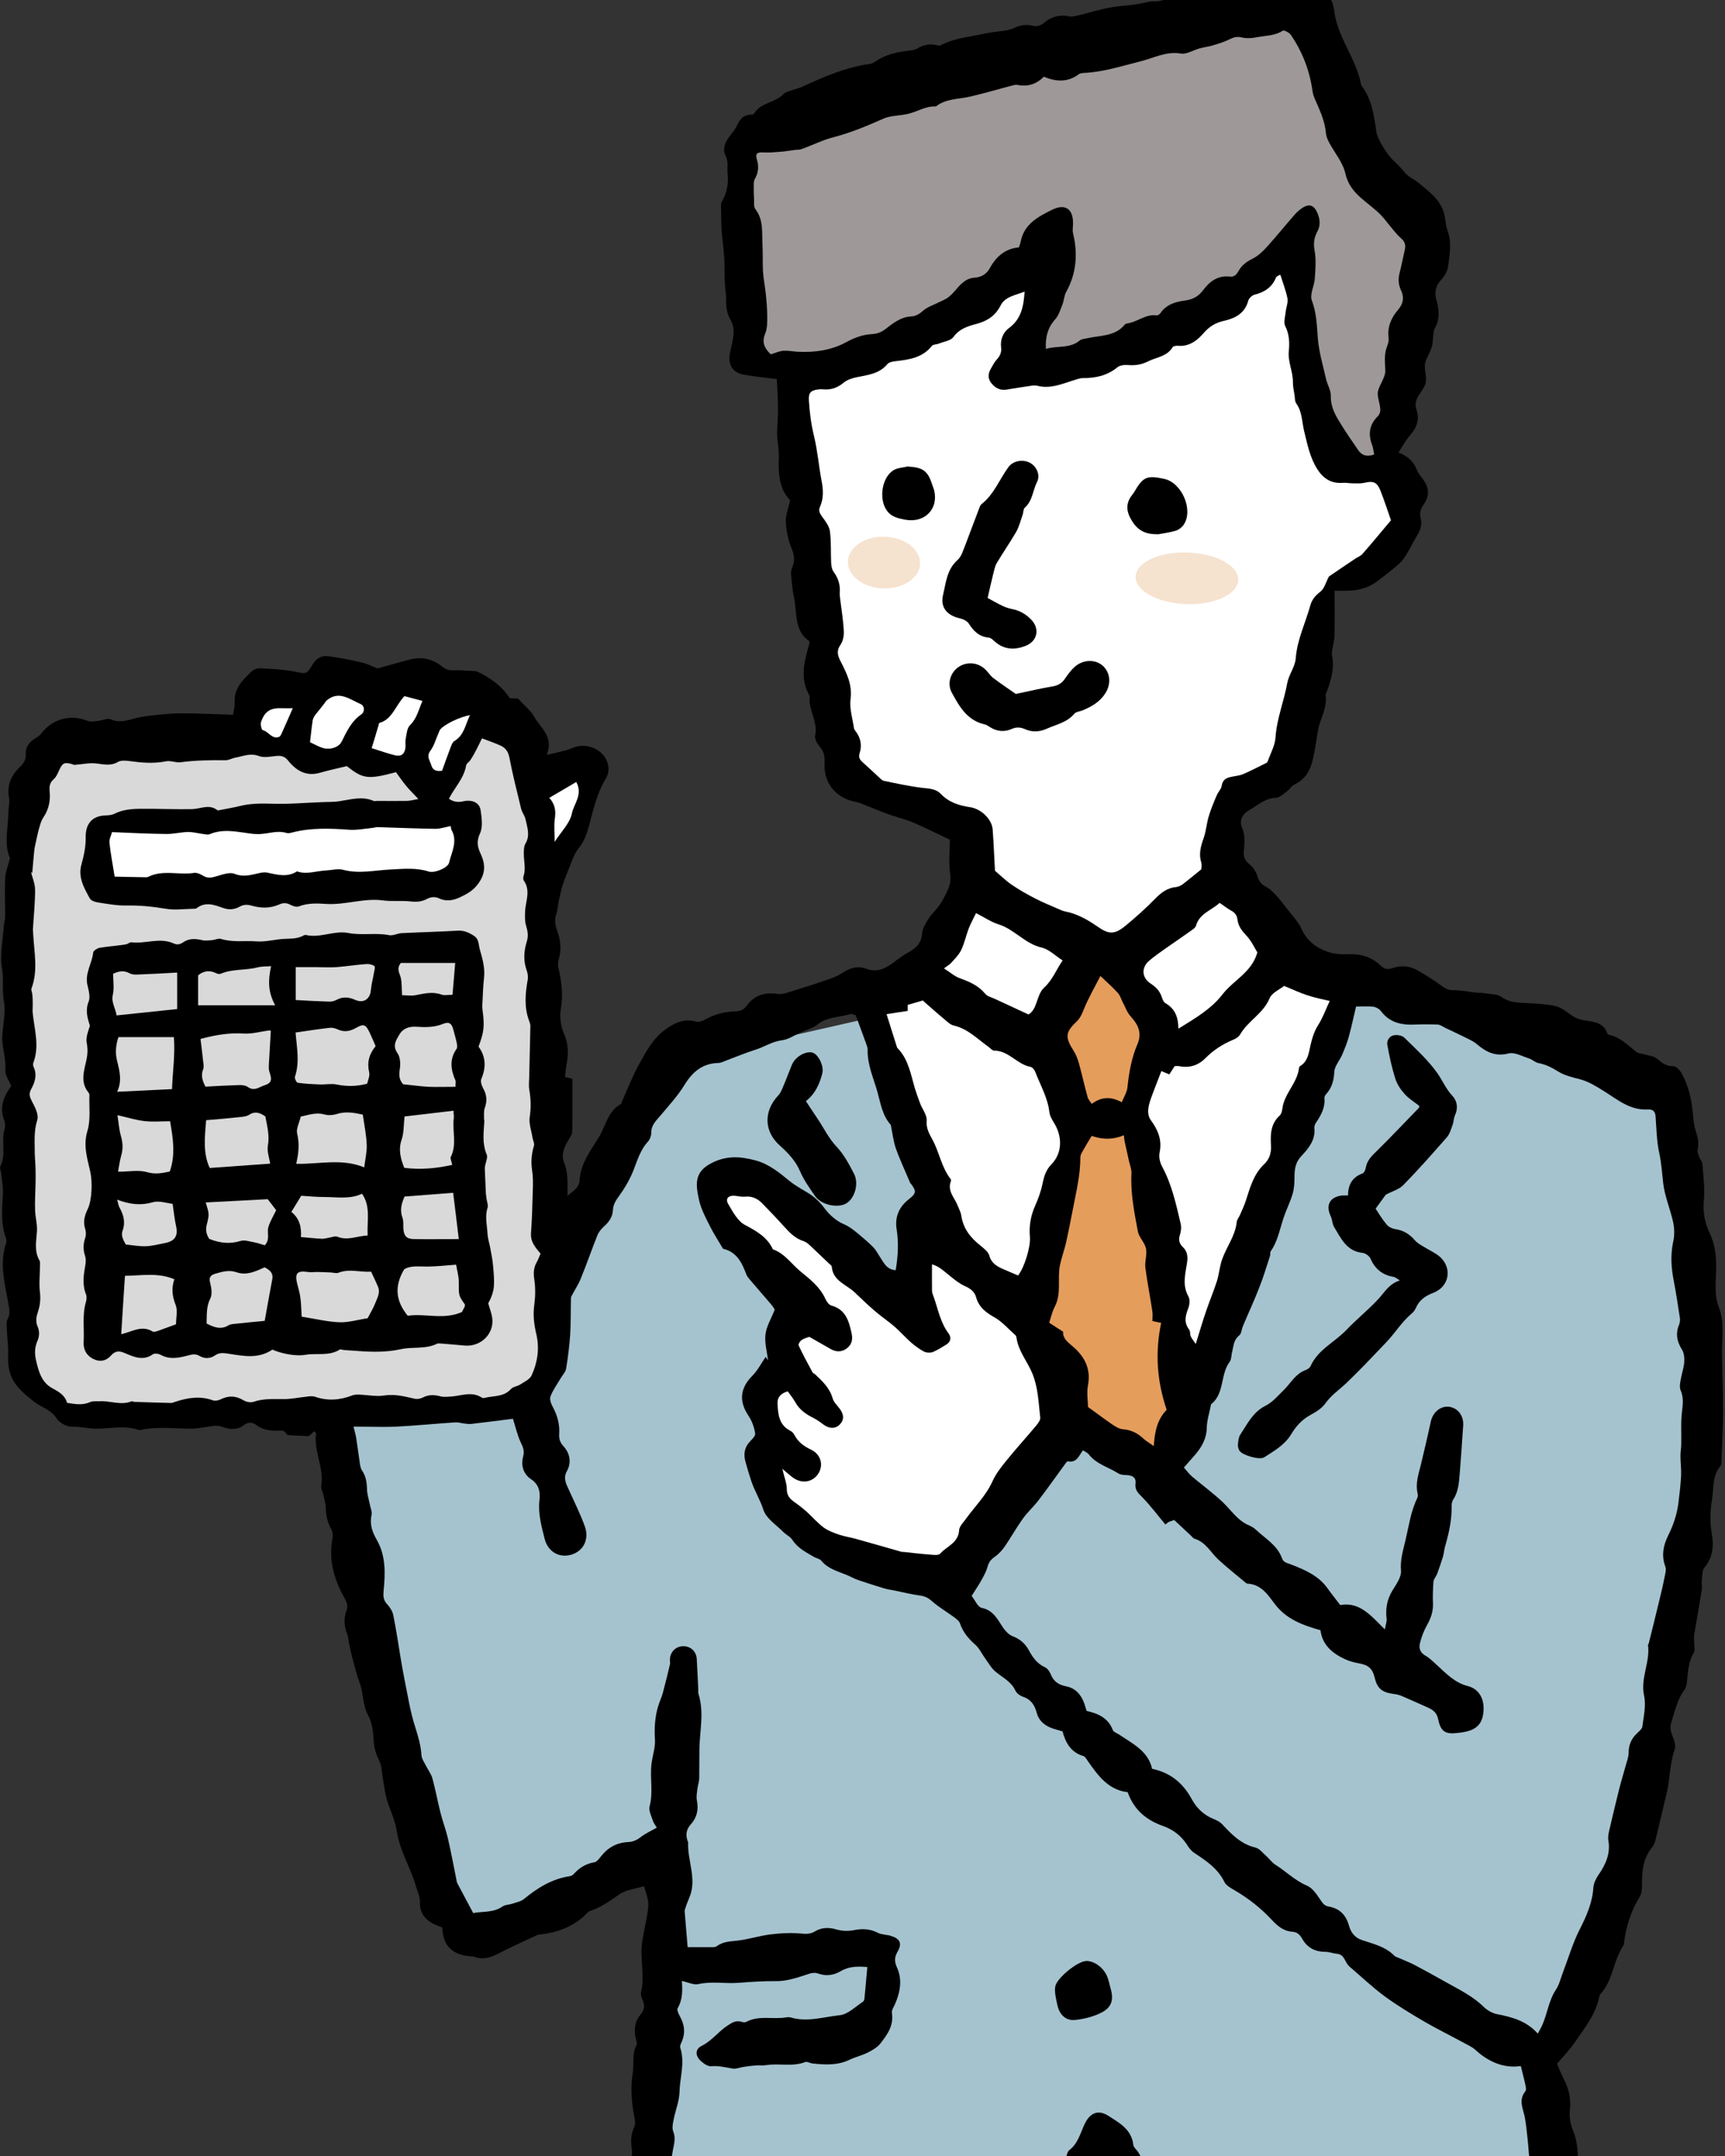 <svg width="88" height="110" viewBox="0 0 88 110" fill="none" xmlns="http://www.w3.org/2000/svg">
<rect x="0" y="0" width="88" height="110" fill="#333333" stroke="none"/>
<g clip-path="url(#clip0_6_724)">
<path d="M32.659 117.859L52.101 119.308L56.472 109.615L60.052 119.364L79.71 117.701L76.889 85.074L45.229 51.743L34.545 54.166L27.377 68.104L17.156 71.588C17.156 71.588 20.56 96.129 24.148 99.123L35.088 94.173L32.659 117.851V117.859Z" fill="#A5C3CF"/>
<path d="M26.154 72.388C25.459 72.475 24.74 72.571 24.028 72.651C23.916 72.667 23.797 72.635 23.677 72.627C23.517 72.611 23.365 72.555 23.213 72.571C22.214 72.635 21.216 72.739 20.217 72.787C19.514 72.819 18.81 72.787 18.035 72.787C18.091 73.034 18.147 73.202 18.171 73.361C18.235 73.784 18.291 74.207 18.355 74.638C18.371 74.766 18.395 74.918 18.467 75.021C18.666 75.317 18.714 75.628 18.722 75.971C18.722 76.218 18.81 76.474 18.858 76.721C18.89 76.913 18.994 77.12 18.954 77.296C18.85 77.775 18.994 78.174 19.226 78.573C19.689 79.387 19.657 80.281 19.569 81.158C19.545 81.438 19.553 81.637 19.753 81.853C19.897 82.004 20.025 82.212 20.065 82.411C20.209 83.138 20.321 83.872 20.44 84.606C20.496 84.933 20.552 85.26 20.616 85.588C20.792 86.442 20.92 87.319 21.192 88.149C21.343 88.62 21.471 89.075 21.503 89.57C21.519 89.746 21.647 89.921 21.735 90.097C21.839 90.304 21.991 90.504 22.055 90.719C22.214 91.302 22.326 91.9 22.47 92.483C22.582 92.922 22.742 93.345 22.846 93.776C23.006 94.478 23.141 95.196 23.285 95.906C23.293 95.962 23.301 96.026 23.325 96.074C23.589 96.569 23.853 97.072 24.14 97.606C24.62 97.511 25.163 97.598 25.635 97.271C25.77 97.175 25.978 97.183 26.138 97.127C26.338 97.056 26.578 97.016 26.729 96.888C27.425 96.314 28.168 95.859 29.071 95.723C29.143 95.715 29.223 95.667 29.27 95.611C29.558 95.292 29.894 95.085 30.325 95.013C30.453 94.989 30.565 94.829 30.661 94.709C31.013 94.263 31.46 94.015 32.027 93.983C32.275 93.975 32.467 93.895 32.667 93.744C32.906 93.552 33.194 93.424 33.506 93.249C33.434 93.121 33.338 93.01 33.306 92.89C33.226 92.65 33.082 92.371 33.138 92.164C33.338 91.421 33.138 90.679 33.242 89.945C33.298 89.538 33.442 89.131 33.41 88.724C33.378 88.181 33.41 87.662 33.546 87.152C33.618 86.872 33.754 86.609 33.825 86.33C33.953 85.859 34.065 85.388 34.177 84.917C34.201 84.821 34.161 84.718 34.177 84.622C34.217 84.231 34.521 83.975 34.896 83.991C35.248 84.007 35.52 84.263 35.544 84.638C35.575 85.165 35.599 85.691 35.623 86.218C35.623 86.274 35.615 86.338 35.623 86.394C35.935 87.343 35.695 88.293 35.679 89.251C35.671 89.737 35.679 90.224 35.671 90.711C35.671 90.887 35.607 91.062 35.583 91.23C35.559 91.437 35.511 91.661 35.551 91.86C35.647 92.323 35.551 92.73 35.248 93.073C35.016 93.321 34.976 93.584 35.064 93.887C35.072 93.927 35.104 93.959 35.104 93.999C35.064 94.949 35.575 95.882 35.16 96.832C35.072 97.032 35 97.231 34.936 97.439C34.92 97.495 34.936 97.558 34.936 97.614C34.984 98.197 35.032 98.779 35.08 99.346C35.535 99.346 35.943 99.346 36.351 99.346C36.431 99.346 36.518 99.338 36.574 99.29C36.91 99.043 37.309 99.051 37.701 99.003C38.22 98.931 38.732 98.772 39.259 98.7C39.763 98.636 40.282 98.604 40.778 98.644C41.065 98.668 41.305 98.7 41.561 98.548C41.896 98.341 42.264 98.325 42.648 98.436C42.951 98.524 43.247 98.54 43.574 98.476C43.974 98.396 44.389 98.404 44.781 98.612C44.981 98.716 45.237 98.7 45.46 98.772C45.916 98.915 46.028 99.155 45.796 99.562C45.636 99.841 45.612 100.056 45.756 100.376C46.044 100.998 45.924 101.645 45.652 102.267C45.588 102.411 45.476 102.562 45.5 102.698C45.604 103.336 45.269 103.807 44.917 104.254C44.757 104.462 44.501 104.605 44.262 104.725C43.966 104.877 43.63 104.949 43.335 105.092C42.719 105.387 42.072 105.348 41.425 105.276C41.313 105.26 41.177 105.172 41.089 105.204C40.442 105.459 39.755 105.26 39.099 105.363C38.924 105.395 38.748 105.363 38.572 105.379C38.364 105.395 38.157 105.419 37.949 105.451C37.757 105.475 37.557 105.571 37.373 105.539C37.006 105.475 36.654 105.387 36.279 105.419C36.111 105.435 35.911 105.292 35.767 105.164C35.464 104.901 35.448 104.557 35.791 104.382C36.319 104.127 36.646 103.648 37.118 103.344C37.333 103.201 37.549 103.065 37.829 103.153C37.901 103.177 38.005 103.193 38.061 103.161C38.708 102.81 39.427 103.041 40.098 102.929C40.178 102.913 40.258 102.913 40.33 102.929C41.177 103.185 42.008 102.905 42.831 102.818C43.255 102.778 43.638 102.379 44.03 102.123C44.094 102.083 44.102 101.948 44.11 101.852C44.158 101.365 44.198 100.878 44.246 100.36C43.782 100.32 43.327 100.312 42.895 100.567C42.544 100.775 42.152 100.838 41.752 100.695C41.513 100.607 41.321 100.687 41.081 100.767C40.602 100.926 40.09 101.086 39.595 101.078C38.94 101.07 38.3 101.118 37.653 101.166C36.982 101.214 36.303 101.078 35.623 101.23C35.384 101.285 35.096 101.134 34.784 101.07C34.824 101.581 34.816 102.036 34.569 102.467C34.521 102.554 34.624 102.762 34.696 102.897C34.92 103.304 34.968 103.712 34.792 104.142C34.744 104.246 34.672 104.382 34.704 104.478C34.952 105.244 34.68 105.994 34.664 106.752C34.648 107.215 34.457 107.67 34.369 108.125C34.329 108.324 34.273 108.572 34.345 108.747C34.6 109.378 34.033 109.992 34.401 110.647C34.728 111.237 34.337 111.876 34.273 112.498C34.225 112.969 34.121 113.416 34.257 113.895C34.377 114.318 34.217 114.717 33.905 115.028C33.714 115.22 33.706 115.395 33.833 115.603C34.161 116.161 34.185 116.712 33.849 117.279C33.777 117.39 33.777 117.582 33.817 117.717C33.945 118.196 33.865 118.659 33.73 119.114C33.57 119.633 33.09 119.952 32.611 119.904C32.115 119.856 31.7 119.481 31.628 118.946C31.572 118.484 31.516 118.005 31.74 117.55C31.796 117.438 31.804 117.271 31.756 117.159C31.476 116.528 31.588 115.97 31.988 115.443C32.043 115.363 32.067 115.267 32.091 115.228C31.956 114.876 31.788 114.581 31.724 114.262C31.684 114.046 31.74 113.791 31.812 113.576C32.003 112.961 32.019 112.969 31.524 112.53C31.98 112.267 31.931 111.86 31.86 111.429C31.796 111.046 31.868 110.679 32.083 110.351C32.235 110.12 32.267 109.888 32.227 109.617C32.171 109.242 32.187 108.875 32.355 108.524C32.419 108.396 32.403 108.221 32.371 108.069C32.219 107.295 32.155 106.521 32.283 105.731C32.355 105.276 32.227 104.797 32.467 104.35C32.515 104.27 32.467 104.119 32.435 104.007C32.331 103.56 32.379 103.137 32.683 102.778C32.89 102.53 32.906 102.299 32.771 102.02C32.715 101.9 32.675 101.74 32.707 101.621C32.867 100.934 32.723 100.256 32.723 99.578C32.723 99.035 32.874 98.492 32.97 97.95C33.122 97.096 33.13 97.088 32.85 96.234C32.427 96.369 31.939 96.409 31.588 96.657C31.093 97.008 30.605 97.343 30.03 97.526C29.358 98.261 28.503 98.596 27.529 98.7C27.473 98.7 27.409 98.724 27.361 98.748C26.705 99.059 26.042 99.346 25.403 99.681C25.035 99.873 24.676 99.985 24.276 99.865C24.22 99.849 24.164 99.825 24.108 99.817C23.157 99.777 22.582 99.338 22.566 98.341C22.406 98.277 22.278 98.237 22.151 98.173C21.679 97.95 21.407 97.582 21.423 97.056C21.431 96.768 21.303 96.537 21.232 96.274C20.952 95.292 20.384 94.422 20.233 93.385C20.153 92.834 19.873 92.315 19.721 91.764C19.625 91.413 19.585 91.038 19.521 90.679C19.474 90.416 19.482 90.121 19.37 89.889C19.194 89.53 19.074 89.179 19.058 88.772C19.042 88.349 18.978 87.886 18.786 87.527C18.491 86.984 18.547 86.378 18.339 85.827C18.211 85.484 18.115 85.117 18.019 84.758C17.939 84.478 17.883 84.191 17.819 83.904C17.779 83.736 17.779 83.544 17.715 83.385C17.556 82.978 17.524 82.579 17.675 82.172C17.763 81.94 17.707 81.781 17.596 81.573C17.068 80.648 16.765 79.666 16.948 78.581C16.98 78.397 16.988 78.174 16.9 78.022C16.709 77.679 16.629 77.336 16.621 76.953C16.621 76.721 16.541 76.49 16.493 76.258C16.461 76.107 16.365 75.947 16.389 75.803C16.541 74.894 15.997 74.056 16.125 73.146C16.125 73.122 16.085 73.09 16.037 73.018C15.918 73.13 15.79 73.234 15.75 73.273C15.374 73.257 15.094 73.242 14.807 73.226C14.735 73.226 14.631 73.202 14.607 73.154C14.503 72.938 14.311 72.994 14.143 72.994C13.76 72.994 13.4 72.954 13.081 72.707C12.873 72.547 12.665 72.547 12.433 72.715C12.106 72.962 11.738 72.946 11.363 72.803C11.227 72.747 11.067 72.739 10.923 72.747C10.54 72.787 10.148 72.89 9.764 72.89C8.901 72.89 8.038 72.771 7.183 72.954C7.143 72.962 7.103 72.97 7.063 72.954C6.352 72.707 5.625 72.898 4.906 72.89C4.498 72.89 4.107 72.779 3.691 72.795C3.42 72.803 3.036 72.603 2.892 72.372C2.604 71.917 2.117 71.813 1.741 71.518C0.807 70.784 0.359 70.297 0.415 69.092C0.431 68.685 0.367 68.278 0.351 67.871C0.351 67.679 0.303 67.448 0.391 67.296C0.551 67.001 0.463 66.745 0.415 66.45C0.239 65.46 -0.033 64.463 0.303 63.449C0.335 63.362 0.335 63.25 0.303 63.162C0.015 62.396 0.119 61.614 0.151 60.832C0.159 60.505 0.087 60.169 0.055 59.842C0.039 59.722 -0.025 59.587 0.023 59.499C0.319 58.901 0.055 58.254 0.223 57.648C0.263 57.504 0.279 57.32 0.223 57.185C-0.041 56.514 0.167 55.956 0.575 55.413C0.471 55.142 0.247 54.854 0.271 54.599C0.327 53.992 0.079 53.418 0.119 52.827C0.151 52.245 0.303 51.638 0.199 51.08C0.095 50.521 0.199 49.97 0.103 49.411C-0.025 48.701 0.151 47.935 0.199 47.193C0.207 47.057 0.263 46.922 0.263 46.786C0.263 46.123 0.239 45.453 0.263 44.791C0.279 44.487 0.407 44.192 0.511 43.785C0.191 43.091 0.415 42.253 0.431 41.415C0.431 41.184 0.503 40.936 0.463 40.713C0.335 40.058 0.583 39.547 1.022 39.124C1.222 38.933 1.334 38.749 1.318 38.462C1.294 38.119 1.486 37.872 1.773 37.688C1.885 37.616 2.013 37.544 2.093 37.441C2.668 36.675 3.587 36.427 4.466 36.778C4.626 36.842 4.834 36.794 5.026 36.778C5.234 36.754 5.489 36.627 5.649 36.698C6.137 36.922 6.568 36.722 7.016 36.619C7.335 36.547 7.671 36.507 7.998 36.475C8.43 36.435 8.861 36.387 9.293 36.395C10.132 36.395 10.971 36.443 11.89 36.467C11.922 36.243 11.986 36.044 11.97 35.844C11.93 35.126 12.386 34.679 12.849 34.248C12.953 34.153 13.137 34.089 13.28 34.097C13.864 34.129 14.455 34.153 15.03 34.264C15.606 34.384 15.638 34.424 15.934 33.921C16.125 33.594 16.397 33.426 16.765 33.482C17.324 33.562 17.883 33.666 18.435 33.794C18.698 33.849 18.946 33.985 19.266 34.105C19.769 33.961 20.352 33.794 20.936 33.642C21.527 33.498 22.079 33.626 22.55 34.001C22.734 34.145 22.902 34.217 23.133 34.2C23.445 34.185 23.765 34.217 24.076 34.232C24.172 34.232 24.284 34.232 24.364 34.272C25.003 34.576 25.571 34.975 26.01 35.621C26.13 35.621 26.322 35.645 26.434 35.645C26.737 35.988 27.065 36.236 27.249 36.563C27.568 37.137 28.272 37.584 27.888 38.518C28.296 38.422 28.591 38.358 28.879 38.279C29.047 38.231 29.207 38.151 29.382 38.103C29.998 37.911 30.757 38.263 30.973 38.861C31.076 39.148 31.076 39.444 30.909 39.715C30.453 40.473 30.261 41.327 30.038 42.173C29.942 42.54 29.79 42.939 29.558 43.227C29.342 43.482 29.238 43.753 29.127 44.041C28.991 44.408 28.831 44.767 28.711 45.134C28.623 45.405 28.567 45.693 28.503 45.98C28.455 46.187 28.455 46.419 28.384 46.618C28.28 46.914 28.312 47.169 28.416 47.464C28.583 47.919 28.663 48.414 28.511 48.909C28.471 49.052 28.447 49.22 28.479 49.356C28.655 50.066 28.735 50.768 28.607 51.51C28.543 51.894 28.607 52.356 28.759 52.708C29.007 53.25 29.007 53.761 28.903 54.312C28.863 54.519 28.847 54.735 28.823 54.95C28.951 54.982 29.039 54.998 29.199 55.038C29.199 55.924 29.207 56.825 29.191 57.727C29.191 57.887 29.071 58.047 28.983 58.19C28.775 58.541 28.615 58.94 28.775 59.307C28.999 59.842 28.943 60.377 28.951 61.007C29.255 60.768 29.542 60.584 29.566 60.233C29.614 59.355 30.142 58.693 30.565 57.999C30.909 57.424 31.013 56.682 31.684 56.323C31.708 56.307 31.708 56.251 31.724 56.211C32.011 55.573 32.267 54.91 32.603 54.296C32.962 53.649 33.314 52.979 33.945 52.524C34.409 52.189 34.888 51.957 35.487 52.117C35.607 52.149 35.767 52.125 35.871 52.069C36.391 51.758 36.958 51.614 37.557 51.598C37.805 51.59 37.965 51.486 38.101 51.303C38.492 50.768 39.012 50.617 39.659 50.712C39.947 50.752 40.266 50.609 40.562 50.521C41.161 50.337 41.752 50.146 42.344 49.938C42.56 49.866 42.775 49.771 42.967 49.643C43.351 49.388 43.75 49.26 44.198 49.428C44.757 49.643 45.197 49.396 45.612 49.084C45.844 48.909 46.068 48.741 46.331 48.597C46.667 48.414 47.003 48.159 47.035 47.664C47.05 47.392 47.218 47.113 47.37 46.874C47.586 46.547 47.906 46.283 48.081 45.94C48.297 45.525 48.561 45.126 48.473 44.583C48.385 44.017 48.457 43.418 48.457 42.843C47.802 42.532 47.202 42.229 46.587 41.966C46.212 41.806 45.804 41.71 45.412 41.575C45.045 41.447 44.685 41.295 44.318 41.152C44.102 41.072 43.886 40.96 43.662 40.912C42.639 40.729 42 39.939 42.064 38.917C42.08 38.606 42.04 38.35 41.824 38.103C41.689 37.951 41.545 37.696 41.585 37.52C41.736 36.826 41.241 36.236 41.305 35.573C41.305 35.533 41.305 35.493 41.281 35.462C40.786 34.584 41.041 33.706 41.289 32.836C41.289 32.82 41.289 32.796 41.289 32.716C40.49 32.173 40.674 31.248 40.498 30.442C40.442 30.178 40.41 29.899 40.386 29.628C40.37 29.412 40.314 29.165 40.402 28.989C40.57 28.614 40.522 28.311 40.37 27.944C40.202 27.529 40.106 27.066 40.09 26.619C40.074 26.284 40.218 25.933 40.306 25.526C39.739 24.935 39.699 24.145 39.731 23.315C39.747 22.924 39.651 22.533 39.643 22.142C39.643 21.727 39.691 21.32 39.691 20.905C39.691 20.362 39.651 19.82 39.627 19.341C39.02 19.261 38.484 19.213 37.949 19.117C37.349 19.006 37.118 18.59 37.245 17.984C37.318 17.657 37.405 17.329 37.421 17.002C37.437 16.779 37.389 16.523 37.278 16.34C37.102 16.037 37.038 15.733 37.046 15.382C37.054 15.055 36.99 14.72 36.974 14.393C36.958 13.962 36.974 13.539 36.942 13.108C36.918 12.661 36.846 12.222 36.814 11.775C36.79 11.344 36.79 10.913 36.782 10.482C36.782 10.426 36.782 10.354 36.814 10.307C37.078 9.86 37.174 9.397 37.118 8.854C37.086 8.559 37.174 8.264 37.022 7.96C36.854 7.633 36.966 7.306 37.174 7.019C37.325 6.811 37.493 6.62 37.605 6.388C37.749 6.077 37.933 5.853 38.308 5.853C38.364 5.853 38.444 5.837 38.468 5.798C38.804 5.223 39.547 5.247 39.971 4.8C40.098 4.672 40.322 4.64 40.506 4.569C40.634 4.521 40.778 4.497 40.897 4.441C42.016 3.914 43.143 3.435 44.382 3.26C44.477 3.244 44.573 3.204 44.645 3.148C45.181 2.773 45.788 2.645 46.419 2.581C46.531 2.565 46.659 2.549 46.755 2.494C47.075 2.302 47.402 2.214 47.77 2.302C47.842 2.318 47.938 2.342 48.002 2.302C48.529 2.023 49.112 1.927 49.688 1.823C50.087 1.751 50.495 1.648 50.894 1.608C51.214 1.576 51.502 1.544 51.797 1.4C52.029 1.289 52.341 1.241 52.588 1.297C52.868 1.36 53.052 1.344 53.276 1.153C53.635 0.85 54.067 0.73 54.546 0.834C54.682 0.866 54.85 0.818 54.994 0.786C55.313 0.714 55.633 0.618 55.953 0.538C56.216 0.475 56.488 0.403 56.76 0.363C57.063 0.315 57.375 0.291 57.687 0.259C57.862 0.235 58.03 0.211 58.206 0.179C58.422 0.139 58.63 0.06 58.845 0.068C59.197 0.091 59.477 -0.036 59.796 -0.172C60.1 -0.308 60.483 -0.276 60.827 -0.324C61.051 -0.355 61.282 -0.395 61.506 -0.419C61.818 -0.451 62.13 -0.507 62.433 -0.483C62.673 -0.467 62.865 -0.451 63.089 -0.611C63.296 -0.762 63.592 -0.786 63.848 -0.866C64.463 -1.058 65.102 -0.938 65.71 -0.882C66.357 -0.818 66.996 -0.547 67.603 -0.284C67.939 -0.14 68.027 0.243 68.075 0.618C68.115 0.921 68.203 1.225 68.307 1.512C68.642 2.43 69.218 3.252 69.417 4.233C69.425 4.289 69.441 4.353 69.481 4.401C69.993 5.095 70.097 5.917 70.216 6.731C70.272 7.114 70.768 7.881 71.055 8.16C71.271 8.367 71.479 8.567 71.663 8.798C71.855 9.038 72.134 9.141 72.35 9.317C72.941 9.804 73.605 10.267 73.717 11.129C73.749 11.344 73.772 11.568 73.844 11.767C74.076 12.374 73.948 12.98 73.876 13.579C73.844 13.818 73.709 14.073 73.541 14.249C73.229 14.576 73.165 14.943 73.285 15.334C73.429 15.829 73.453 16.3 73.189 16.763C73.133 16.859 73.133 16.986 73.117 17.106C73.101 17.202 73.101 17.306 73.093 17.401C73.077 17.792 72.853 18.096 72.726 18.439C72.614 18.742 72.782 19.133 72.742 19.468C72.71 19.708 72.534 19.931 72.398 20.139C72.246 20.378 72.158 20.602 72.262 20.905C72.43 21.392 72.278 21.815 71.935 22.206C71.703 22.469 71.535 22.796 71.335 23.099C71.271 23.06 71.199 23.02 71.135 22.972C71.247 23.028 71.351 23.091 71.463 23.139C71.815 23.299 72.094 23.53 72.246 23.905C72.31 24.065 72.406 24.217 72.518 24.352C72.909 24.847 72.965 25.246 72.622 25.749C72.462 25.98 72.406 26.18 72.478 26.459C72.574 26.826 72.406 27.146 72.214 27.457C72.07 27.688 71.959 27.944 71.815 28.175C71.695 28.375 71.575 28.59 71.399 28.742C71.032 29.069 70.64 29.364 70.256 29.66C69.833 29.979 69.346 30.114 68.826 30.138C68.594 30.146 68.355 30.138 68.083 30.138C68.083 30.904 68.091 31.647 68.083 32.389C68.083 32.62 68.011 32.852 67.979 33.083C67.963 33.195 67.923 33.323 67.947 33.426C68.083 34.049 67.923 34.632 67.715 35.214C67.683 35.31 67.611 35.406 67.627 35.493C67.691 35.988 67.492 36.419 67.34 36.866C67.212 37.257 67.18 37.664 67.108 38.063C66.972 38.813 66.876 39.643 66.021 40.034C65.885 40.098 65.805 40.258 65.678 40.354C65.486 40.489 65.286 40.697 65.086 40.705C64.543 40.721 64.183 41.072 63.768 41.311C63.368 41.535 63.2 41.838 63.368 42.245C63.528 42.636 63.488 43.011 63.456 43.386C63.424 43.689 63.488 43.897 63.744 44.096C63.928 44.24 64.079 44.487 64.151 44.719C64.231 44.998 64.375 45.134 64.623 45.27C64.838 45.381 65.014 45.589 65.182 45.772C65.35 45.956 65.502 46.163 65.654 46.363C65.909 46.706 66.237 47.025 66.405 47.408C66.684 48.023 67.164 48.366 67.747 48.566C68.075 48.677 68.442 48.701 68.786 48.685C69.409 48.661 69.969 48.821 70.408 49.244C70.616 49.444 70.784 49.483 71.032 49.396C71.487 49.236 71.935 49.284 72.342 49.523C72.782 49.779 73.213 50.05 73.621 50.353C73.812 50.497 73.996 50.521 74.22 50.521C74.564 50.521 74.915 50.601 75.259 50.641C75.427 50.657 75.602 50.648 75.77 50.68C76.058 50.728 76.394 50.712 76.609 50.872C77.001 51.151 77.408 51.151 77.84 51.175C78.327 51.199 78.823 51.223 79.302 51.319C79.558 51.367 79.806 51.534 80.022 51.694C80.245 51.87 80.461 51.989 80.749 52.045C81.236 52.133 81.796 52.125 82.003 52.739C82.011 52.771 82.059 52.795 82.099 52.803C82.674 52.923 83.05 53.338 83.482 53.673C83.594 53.761 83.777 53.753 83.921 53.801C84.129 53.865 84.369 53.881 84.52 54.008C84.776 54.216 85 54.415 85.375 54.399C85.511 54.399 85.703 54.607 85.791 54.767C86.135 55.397 86.294 56.075 86.358 56.786C86.382 57.097 86.414 57.416 86.51 57.711C86.606 58.023 86.686 58.302 86.606 58.629C86.574 58.741 86.638 58.885 86.678 59.012C86.718 59.14 86.838 59.26 86.846 59.387C86.894 59.986 86.974 60.6 86.926 61.191C86.87 61.805 86.942 62.34 87.213 62.899C87.477 63.441 87.557 64.048 87.549 64.67C87.549 65.349 87.429 66.043 87.685 66.698C87.989 67.48 87.837 68.278 87.845 69.076C87.861 70.057 87.901 71.031 87.901 72.013C87.901 72.874 87.845 73.728 87.813 74.59C87.813 74.67 87.797 74.758 87.749 74.814C87.349 75.309 87.429 75.923 87.341 76.49C87.253 77.048 87.213 77.607 87.317 78.19C87.429 78.812 87.413 79.434 86.95 79.977C86.822 80.129 86.846 80.424 86.814 80.656C86.798 80.807 86.838 80.975 86.814 81.126C86.694 81.885 86.558 82.635 86.43 83.393C86.406 83.544 86.43 83.704 86.43 83.864C86.43 84.023 86.478 84.215 86.406 84.327C86.111 84.821 86.111 85.364 86.047 85.907C86.031 86.019 85.983 86.146 85.919 86.234C85.567 86.705 85.463 87.263 85.28 87.806C85.176 88.102 85.216 88.325 85.328 88.588C85.415 88.796 85.503 89.075 85.431 89.267C85.168 90.017 85.2 90.807 85.008 91.565C84.816 92.331 84.648 93.097 84.457 93.863C84.424 93.991 84.377 94.135 84.289 94.239C83.817 94.813 83.753 95.475 83.769 96.178C83.769 96.385 83.745 96.633 83.633 96.8C83.194 97.519 82.954 98.293 82.85 99.115C82.85 99.171 82.834 99.234 82.802 99.282C82.299 100.04 82.291 101.022 81.66 101.724C81.62 101.764 81.588 101.828 81.58 101.884C81.404 102.786 80.829 103.472 80.341 104.198C80.085 104.581 79.75 104.909 79.43 105.292C79.534 105.531 79.654 105.85 79.806 106.138C80.053 106.624 80.149 107.119 80.085 107.678C80.045 108.013 80.117 108.396 80.253 108.715C80.509 109.338 80.501 109.984 80.493 110.631C80.493 110.878 80.557 111.133 80.573 111.381C80.589 111.676 80.613 111.971 80.573 112.259C80.501 112.73 80.517 113.145 80.844 113.536C80.988 113.703 81.044 113.959 81.084 114.19C81.212 114.828 81.308 115.467 81.428 116.105C81.532 116.648 81.436 117.135 80.996 117.494C80.613 117.805 80.173 117.869 79.718 117.662C79.206 117.422 78.975 116.999 78.927 116.441C78.879 115.858 78.767 115.275 78.703 114.693C78.671 114.406 78.631 114.086 78.727 113.823C78.879 113.408 78.823 113.041 78.647 112.682C78.455 112.283 78.335 111.892 78.327 111.445C78.327 111.102 78.128 110.766 78.064 110.423C77.992 110.04 77.984 109.649 77.944 109.266C77.896 108.859 77.864 108.452 77.792 108.045C77.704 107.59 77.448 107.151 77.816 106.696C77.872 106.632 77.84 106.473 77.816 106.369C77.752 106.058 77.664 105.755 77.584 105.411C76.721 105.539 75.938 105.204 75.251 104.573C75.091 104.43 74.891 104.342 74.7 104.238C74.028 103.871 73.341 103.536 72.678 103.153C71.983 102.746 71.295 102.331 70.648 101.86C70.009 101.389 69.433 100.838 68.826 100.32C68.602 100.12 68.602 99.713 68.195 99.681C68.003 99.665 67.819 99.585 67.627 99.585C67.108 99.585 66.7 99.386 66.445 98.939C66.317 98.716 66.189 98.572 65.909 98.556C65.47 98.524 65.158 98.253 64.871 97.942C64.319 97.351 63.688 96.856 62.993 96.449C62.793 96.329 62.545 96.202 62.457 96.01C62.122 95.324 61.522 94.933 60.923 94.534C60.763 94.43 60.643 94.263 60.539 94.095C60.244 93.648 59.836 93.345 59.349 93.169C58.478 92.866 57.846 92.339 57.527 91.437C56.536 91.326 56.008 90.583 55.489 89.841C55.425 89.746 55.353 89.618 55.265 89.594C54.642 89.41 54.362 88.931 54.203 88.333C54.035 88.285 53.867 88.245 53.707 88.189C53.307 88.054 52.996 87.798 52.892 87.399C52.78 86.984 52.588 86.697 52.165 86.561C52.029 86.513 51.869 86.394 51.805 86.266C51.597 85.803 51.158 85.596 50.798 85.3C50.583 85.125 50.431 84.853 50.263 84.622C50.095 84.391 49.967 84.103 49.76 83.92C49.408 83.608 49.128 83.281 48.976 82.834C48.936 82.707 48.793 82.603 48.681 82.515C48.305 82.236 47.89 82.004 47.546 81.693C47.354 81.525 47.186 81.438 46.939 81.406C46.515 81.35 46.1 81.246 45.676 81.158C45.484 81.118 45.285 81.094 45.101 81.039C44.653 80.903 44.206 80.759 43.758 80.608C43.558 80.536 43.367 80.424 43.167 80.344C42.711 80.161 42.232 80.033 41.896 79.626C41.816 79.53 41.657 79.506 41.537 79.442C41.129 79.203 40.706 78.996 40.434 78.581C40.322 78.405 40.106 78.309 39.955 78.158C39.603 77.799 39.092 77.479 38.948 77.04C38.78 76.514 38.492 76.067 38.324 75.556C38.22 75.245 38.125 74.925 38.037 74.606C37.941 74.271 37.949 73.944 38.172 73.649C38.3 73.481 38.54 73.297 38.524 73.146C38.484 72.827 38.356 72.491 38.181 72.228C37.685 71.494 37.757 70.823 38.372 70.201C38.652 69.922 38.836 69.555 39.059 69.227C39.099 69.283 39.139 69.339 39.179 69.403C39.131 68.964 38.996 68.509 39.051 68.078C39.099 67.671 39.339 67.288 39.523 66.817C39.507 66.793 39.443 66.674 39.355 66.57C38.988 66.139 38.612 65.708 38.244 65.277C38.181 65.205 38.117 65.125 38.077 65.03C37.853 64.431 37.589 63.872 36.886 63.713C36.662 63.33 36.414 62.955 36.215 62.556C36.007 62.141 35.775 61.71 35.671 61.263C35.48 60.425 35.408 59.802 36.287 59.347C37.046 58.948 37.773 58.996 38.54 59.204C39.227 59.387 39.755 59.826 40.29 60.265C40.578 60.497 40.913 60.672 41.233 60.872C41.569 61.079 41.84 61.343 42.08 61.67C42.32 61.989 42.656 62.284 43.015 62.444C43.319 62.572 43.55 62.755 43.79 62.955C44.046 63.17 44.302 63.386 44.541 63.625C44.677 63.761 44.765 63.936 44.869 64.096C45.077 64.399 45.213 64.774 45.692 64.806C45.812 64.104 45.852 63.41 45.74 62.707C45.644 62.093 45.86 61.59 46.347 61.199C46.747 60.88 46.763 60.792 46.475 60.401C46.467 60.385 46.443 60.377 46.435 60.361C46.188 59.77 45.916 59.196 45.7 58.589C45.572 58.222 45.532 57.823 45.452 57.44C45.452 57.424 45.452 57.392 45.436 57.384C45.013 56.913 44.925 56.299 44.765 55.724C44.565 55.014 44.246 54.328 44.262 53.561C44.262 53.466 44.23 53.37 44.198 53.282C44.03 52.811 43.854 52.348 43.654 51.798C43.63 51.798 43.478 51.71 43.367 51.742C42.815 51.91 42.2 51.87 41.705 52.269C41.473 52.46 41.145 52.54 40.858 52.668C40.538 52.811 40.226 53.035 39.891 53.075C39.387 53.139 38.988 53.418 38.524 53.561C38.021 53.721 37.533 53.928 37.038 54.112C36.91 54.16 36.774 54.232 36.646 54.232C35.839 54.256 35.336 54.679 34.92 55.349C34.577 55.916 34.113 56.41 33.69 56.921C33.474 57.177 33.226 57.392 33.226 57.775C33.226 57.943 33.154 58.142 33.042 58.262C32.603 58.741 32.475 59.371 32.219 59.938C32.051 60.313 31.836 60.664 31.596 60.999C31.428 61.231 31.284 61.438 31.268 61.734C31.252 62.093 31.061 62.356 30.797 62.587C30.661 62.715 30.533 62.875 30.469 63.042C30.181 63.769 29.926 64.503 29.63 65.229C29.51 65.532 29.319 65.812 29.167 66.107C29.151 66.139 29.127 66.179 29.127 66.219C29.111 66.841 29.127 67.472 29.087 68.094C29.047 68.677 28.975 69.259 28.879 69.834C28.847 70.009 28.687 70.169 28.591 70.337C28.416 70.64 28.2 70.927 28.08 71.254C28.024 71.398 28.12 71.638 28.208 71.797C28.439 72.228 28.559 72.683 28.527 73.154C28.511 73.409 28.567 73.593 28.743 73.784C29.079 74.151 29.159 74.614 28.927 75.045C28.711 75.428 28.887 75.716 29.031 76.035C29.302 76.641 29.606 77.24 29.83 77.862C30.078 78.541 29.758 79.147 29.135 79.323C28.535 79.498 27.952 79.179 27.784 78.509C27.624 77.87 27.441 77.224 27.52 76.538C27.568 76.147 27.512 75.748 27.089 75.468C26.705 75.213 26.562 74.774 26.689 74.311C26.761 74.032 26.689 73.84 26.57 73.601C26.386 73.218 26.298 72.787 26.162 72.372L26.154 72.388Z" fill="black"/>
<path d="M56.241 111.263C55.993 111.912 55.865 112.474 55.578 112.941C55.29 113.401 55.338 113.86 55.258 114.343C55.154 115 54.835 115.634 54.595 116.267C54.467 116.616 54.307 116.948 54.155 117.281C54.028 117.558 53.892 117.835 53.748 118.113C53.644 118.318 53.524 118.524 53.412 118.73C53.108 119.293 52.605 119.522 52.094 119.308C51.59 119.095 51.367 118.556 51.606 117.978C51.854 117.368 51.966 116.719 52.278 116.117C52.525 115.642 52.565 115.072 52.717 114.549C52.861 114.042 52.997 113.527 53.468 113.187C53.54 113.132 53.564 112.989 53.588 112.886C53.66 112.569 53.724 112.245 53.796 111.928C53.82 111.817 53.892 111.698 53.884 111.595C53.828 110.93 54.275 110.423 54.459 109.837C54.475 109.782 54.515 109.726 54.555 109.695C55.002 109.354 55.114 108.824 55.338 108.356C55.602 107.81 56.009 107.62 56.521 107.937C57.088 108.301 57.727 108.634 57.815 109.433C57.831 109.568 57.991 109.679 58.071 109.813C58.343 110.289 58.63 110.748 58.846 111.239C58.942 111.453 58.918 111.738 58.91 111.983C58.902 112.213 58.918 112.411 59.11 112.561C59.733 113.068 59.965 113.82 60.236 114.517C60.492 115.167 60.66 115.856 60.868 116.529C60.876 116.568 60.9 116.608 60.9 116.64C60.86 117.059 61.004 117.4 61.267 117.748C61.547 118.12 61.491 118.564 61.203 118.952C60.916 119.34 60.516 119.467 60.053 119.364C59.581 119.261 59.262 118.944 59.222 118.485C59.182 118.073 58.982 117.788 58.79 117.455C58.375 116.727 58.063 115.951 57.743 115.167C57.496 114.557 57.288 113.923 57.344 113.234C57.36 113.092 57.256 112.878 57.136 112.791C56.712 112.482 56.457 112.094 56.417 111.571C56.417 111.508 56.345 111.445 56.233 111.263H56.241Z" fill="black"/>
<path d="M41.121 56.194C41.344 56.526 41.52 56.804 41.704 57.073C42.032 57.556 42.271 58.079 42.687 58.514C43.054 58.91 43.318 59.401 43.566 59.884C43.854 60.438 43.558 61.27 43.062 61.452C42.583 61.626 41.864 61.436 41.576 61.017C41.296 60.613 41.009 60.209 40.817 59.765C40.585 59.219 40.202 58.823 39.778 58.443C38.971 57.722 38.947 56.693 39.706 55.885C39.818 55.766 39.89 55.592 39.954 55.434C40.114 55.062 40.25 54.681 40.409 54.301C40.457 54.198 40.529 54.095 40.609 54.016C40.881 53.739 41.288 53.612 41.512 53.731C41.792 53.874 42.032 54.412 41.952 54.753C41.816 55.307 41.576 55.822 41.113 56.178L41.121 56.194Z" fill="black"/>
<path d="M55.402 100.049C55.857 100.041 56.361 100.437 56.52 100.944C56.576 101.11 56.608 101.284 56.656 101.451C56.824 102.021 56.72 102.417 56.185 102.686C55.777 102.892 55.306 103.011 54.85 103.058C54.379 103.114 54.051 102.789 53.947 102.322C53.907 102.132 53.859 101.942 53.835 101.752C53.819 101.617 53.812 101.474 53.835 101.348C53.915 100.92 54.97 100.065 55.394 100.057L55.402 100.049Z" fill="black"/>
<path d="M69.082 51.355C69.402 51.355 69.73 51.331 70.057 51.363C70.193 51.379 70.361 51.474 70.441 51.577C70.872 52.163 71.472 52.306 72.167 52.274C72.558 52.258 72.95 52.258 73.342 52.274C73.486 52.282 73.621 52.393 73.757 52.456C74.069 52.606 74.388 52.749 74.7 52.907C74.924 53.018 75.164 53.121 75.347 53.28C75.819 53.675 76.282 53.921 76.962 53.747C77.265 53.668 77.665 53.897 78.016 54.008C78.176 54.063 78.32 54.206 78.48 54.238C78.855 54.309 79.167 54.467 79.495 54.673C79.814 54.871 80.214 54.966 80.59 55.061C81.037 55.18 81.405 55.41 81.788 55.647C82.491 56.083 83.155 56.669 84.082 56.605C84.321 56.59 84.441 56.716 84.457 56.954C84.505 57.572 84.513 58.205 84.641 58.807C84.761 59.338 84.785 59.86 84.849 60.383C84.929 61.048 85.208 61.69 85.352 62.347C85.424 62.679 85.432 63.044 85.352 63.376C85.216 64.041 85.256 64.683 85.384 65.34C85.504 65.966 85.6 66.599 85.696 67.225C85.712 67.336 85.704 67.463 85.664 67.566C85.472 68.025 85.536 68.429 85.8 68.848C85.912 69.023 85.936 69.292 85.919 69.506C85.895 69.814 85.784 70.115 85.736 70.416C85.704 70.583 85.672 70.788 85.736 70.931C85.888 71.287 85.856 71.628 85.808 72.008C85.736 72.562 85.784 73.125 85.768 73.687C85.768 73.877 85.728 74.067 85.728 74.265C85.728 74.613 85.776 74.962 85.76 75.302C85.736 75.762 85.68 76.221 85.624 76.672C85.552 77.258 85.368 77.805 85.104 78.335C84.857 78.834 84.745 79.357 84.953 79.919C85.025 80.117 84.929 80.371 84.889 80.6C84.825 80.941 84.737 81.281 84.657 81.622C84.481 82.358 84.297 83.095 84.114 83.831C84.106 83.871 84.066 83.902 84.074 83.942C84.185 84.813 83.674 85.621 83.874 86.524C83.978 87.015 83.85 87.569 83.786 88.084C83.77 88.21 83.61 88.337 83.506 88.44C83.219 88.709 83.083 89.034 83.083 89.43C83.083 89.636 83.003 89.842 82.947 90.04C82.835 90.451 82.707 90.863 82.603 91.275C82.419 91.996 82.252 92.716 82.084 93.437C82.052 93.587 82.02 93.754 82.052 93.904C82.164 94.569 81.916 95.124 81.548 95.654C81.421 95.844 81.301 96.074 81.285 96.296C81.237 97.072 80.941 97.745 80.59 98.434C80.238 99.123 80.022 99.875 79.742 100.604C79.623 100.913 79.551 101.245 79.375 101.514C78.983 102.1 78.935 102.805 78.632 103.415C78.584 103.518 78.528 103.613 78.448 103.755C77.88 103.114 77.153 102.916 76.386 102.766C76.13 102.718 75.859 102.56 75.675 102.378C75.132 101.847 74.46 101.522 73.813 101.158C73.27 100.849 72.718 100.548 72.167 100.255C71.911 100.121 71.632 100.018 71.368 99.899C71.28 99.859 71.176 99.835 71.112 99.764C70.665 99.313 70.057 99.178 69.49 98.988C69.106 98.862 68.915 98.592 68.819 98.252C68.667 97.705 68.339 97.365 67.772 97.27C67.548 97.23 67.468 97.088 67.348 96.913C67.165 96.644 66.957 96.327 66.677 96.209C66.062 95.947 65.606 95.48 65.063 95.139C64.887 95.029 64.759 94.839 64.6 94.696C64.424 94.546 64.256 94.316 64.056 94.268C63.321 94.094 62.841 93.603 62.362 93.088C62.25 92.962 62.082 92.875 61.922 92.811C61.419 92.613 61.044 92.249 60.804 91.806C60.356 90.982 59.725 90.444 58.774 90.246C58.574 89.335 57.775 88.963 57.088 88.496C56.976 88.424 56.808 88.369 56.768 88.266C56.536 87.656 56.033 87.426 55.434 87.292C55.394 87.165 55.354 87.038 55.314 86.912C55.154 86.452 54.85 86.12 54.371 86.033C53.979 85.954 53.74 85.771 53.596 85.407C53.54 85.272 53.428 85.114 53.3 85.059C52.893 84.876 52.669 84.536 52.477 84.18C52.285 83.839 52.022 83.617 51.646 83.475C51.47 83.403 51.302 83.229 51.191 83.071C50.895 82.643 50.695 82.16 50.08 82.034C49.88 81.994 49.744 81.645 49.568 81.424C49.76 81.115 49.936 80.862 50.088 80.584C50.2 80.379 50.312 80.173 50.376 79.951C50.431 79.729 50.535 79.579 50.727 79.444C50.935 79.302 51.111 79.111 51.255 78.906C51.574 78.438 51.854 77.939 52.181 77.48C52.421 77.147 52.733 76.87 52.98 76.546C53.428 75.96 53.852 75.35 54.291 74.756C54.347 74.677 54.435 74.542 54.483 74.558C54.93 74.645 55.042 74.273 55.242 73.996C55.354 74.067 55.474 74.115 55.538 74.194C55.921 74.701 56.544 74.851 57.056 75.176C57.176 75.255 57.36 75.255 57.511 75.263C57.799 75.279 57.967 75.405 57.927 75.698C57.887 76.015 58.063 76.181 58.271 76.387C58.694 76.823 59.062 77.314 59.453 77.781L59.613 77.654C59.717 77.615 59.821 77.583 59.901 77.551C60.18 77.813 60.452 78.066 60.724 78.32C60.796 78.383 60.86 78.486 60.948 78.51C61.515 78.684 61.763 79.207 62.154 79.571C62.602 79.983 63.073 80.355 63.537 80.743C63.569 80.766 63.601 80.798 63.641 80.798C64.36 80.838 64.687 81.384 65.063 81.875C65.638 82.612 66.453 82.921 67.364 83.174C67.452 83.918 67.964 84.354 68.619 84.655C68.851 84.758 69.098 84.829 69.346 84.869C69.802 84.948 70.025 85.138 70.129 85.597C70.257 86.136 70.497 86.341 71.056 86.421C71.192 86.436 71.328 86.46 71.456 86.508C71.927 86.706 72.391 86.92 72.854 87.126C73.118 87.244 73.302 87.395 73.366 87.712C73.501 88.361 73.741 88.503 74.412 88.408C74.492 88.4 74.572 88.392 74.644 88.377C75.307 88.266 75.611 87.973 75.675 87.363C75.747 86.722 75.475 86.175 74.884 86.025C74.229 85.858 73.805 85.415 73.35 84.995C73.15 84.813 72.95 84.607 72.718 84.473C72.439 84.314 72.375 84.085 72.439 83.831C72.519 83.514 72.638 83.198 72.798 82.913C72.998 82.564 73.118 82.208 73.102 81.804C73.086 81.44 73.102 81.067 73.126 80.703C73.142 80.561 73.262 80.434 73.318 80.291C73.421 80.006 73.525 79.713 73.613 79.42C73.661 79.254 73.669 79.08 73.717 78.913C73.909 78.24 74.069 77.559 74.053 76.855C74.053 76.744 74.069 76.609 74.125 76.522C74.404 76.11 74.428 75.643 74.468 75.176C74.532 74.36 74.588 73.544 74.644 72.729C74.676 72.246 74.388 71.85 73.949 71.778C73.51 71.707 73.094 72.04 72.99 72.539C72.83 73.283 72.654 74.019 72.479 74.756C72.359 75.231 72.199 75.698 72.319 76.197C72.335 76.269 72.335 76.356 72.303 76.427C71.967 77.116 71.871 77.868 71.695 78.605C71.576 79.111 71.424 79.587 71.472 80.141C71.496 80.458 71.232 80.83 71.04 81.139C70.76 81.598 70.673 82.073 70.737 82.596C70.752 82.738 70.689 82.889 70.649 83.134C69.953 82.453 69.378 81.709 68.371 81.891C68.139 81.582 67.932 81.329 67.74 81.059C67.276 80.394 66.573 80.093 65.854 79.816C65.678 79.745 65.478 79.729 65.399 79.499C65.159 78.834 64.552 78.502 64.072 78.05C63.976 77.955 63.848 77.884 63.728 77.829C63.129 77.583 62.801 77.037 62.354 76.617C61.867 76.165 61.331 75.77 60.82 75.342C60.668 75.207 60.54 75.041 60.396 74.875C60.62 74.621 60.796 74.415 60.98 74.21C61.315 73.814 61.555 73.386 61.563 72.84C61.571 72.459 61.699 72.079 61.771 71.699C61.771 71.683 61.771 71.652 61.787 71.644C62.482 71.089 62.242 70.131 62.73 69.482C62.825 69.355 62.809 69.141 62.857 68.975C62.929 68.682 62.929 68.365 63.217 68.136C63.337 68.041 63.337 67.819 63.409 67.653C63.688 66.987 63.992 66.338 64.248 65.673C64.456 65.15 64.615 64.604 64.791 64.073C64.815 64.002 64.783 63.899 64.823 63.843C65.191 63.321 65.287 62.703 65.487 62.117C65.622 61.713 65.822 61.325 65.942 60.913C66.022 60.644 66.038 60.343 66.038 60.058C66.038 59.662 66.078 59.314 66.382 58.989C66.757 58.593 67.117 58.158 67.053 57.548C67.045 57.461 67.085 57.35 67.141 57.271C67.396 56.891 67.612 56.503 67.564 56.02C67.564 55.956 67.604 55.869 67.66 55.814C67.948 55.489 68.044 55.133 68.068 54.689C68.084 54.388 68.347 54.103 68.475 53.802C68.595 53.517 68.715 53.232 68.795 52.939C68.939 52.424 69.05 51.894 69.178 51.355H69.082Z" fill="#A5C3CF"/>
<path d="M65.326 14.048C65.462 14.484 65.606 14.848 65.678 15.22C65.718 15.434 65.614 15.672 65.59 15.901C65.566 16.147 65.47 16.448 65.566 16.638C65.774 17.05 65.79 17.485 65.75 17.889C65.686 18.459 65.965 18.95 65.957 19.497C65.957 19.726 66.005 19.956 66.045 20.186C66.061 20.32 66.053 20.479 66.125 20.581C66.429 21.001 66.413 21.5 66.525 21.975C66.693 22.656 66.82 23.345 67.212 23.955C67.516 24.422 67.915 24.676 68.49 24.636C68.666 24.62 68.842 24.66 69.018 24.66C69.21 24.66 69.409 24.676 69.593 24.636C70.041 24.525 70.241 24.588 70.416 25.016C70.616 25.515 70.776 26.03 70.96 26.544C70.456 27.146 69.985 27.716 69.497 28.271C69.409 28.366 69.266 28.421 69.154 28.493C68.714 28.786 68.275 29.087 67.835 29.387C67.819 29.395 67.795 29.411 67.787 29.427C67.644 29.696 67.564 30.037 67.34 30.203C67.084 30.401 66.924 30.607 66.844 30.892C66.597 31.787 66.173 32.634 66.101 33.592C66.069 34.02 65.75 34.416 65.67 34.844C65.502 35.778 65.134 36.665 65.07 37.623C65.046 38.035 64.815 38.431 64.679 38.827C64.671 38.859 64.639 38.906 64.607 38.922C64.207 39.12 63.816 39.326 63.408 39.5C63.217 39.579 62.985 39.595 62.777 39.643C62.521 39.698 62.361 39.817 62.322 40.102C62.297 40.26 62.154 40.395 62.082 40.553C61.93 40.91 61.778 41.266 61.666 41.638C61.554 42.01 61.53 42.406 61.403 42.763C61.251 43.182 61.147 43.578 61.283 44.014C61.323 44.156 61.283 44.315 61.283 44.354C60.907 44.655 60.619 44.901 60.316 45.13C60.228 45.194 60.108 45.241 60.004 45.257C59.565 45.297 59.253 45.526 58.949 45.835C58.462 46.334 57.934 46.809 57.391 47.253C56.832 47.704 56.544 47.664 55.969 47.261C55.473 46.92 54.946 46.619 54.331 46.501C54.219 46.477 54.107 46.429 54.003 46.382C53.611 46.207 53.212 46.049 52.828 45.851C52.413 45.637 52.005 45.408 51.621 45.146C51.318 44.94 51.054 44.679 50.758 44.426C50.718 43.745 50.695 43.024 50.639 42.311C50.599 41.804 50.063 41.274 49.504 41.187C48.928 41.1 48.409 40.941 47.986 40.498C47.746 40.244 47.402 40.236 47.059 40.197C46.395 40.118 45.748 39.975 45.093 39.84C45.021 39.825 44.957 39.769 44.901 39.714C44.597 39.437 44.302 39.152 43.998 38.882C43.846 38.748 43.79 38.621 43.854 38.423C43.982 38.027 43.91 37.655 43.654 37.314C43.623 37.267 43.575 37.219 43.567 37.164C43.495 36.665 43.327 36.15 43.391 35.667C43.487 34.947 43.199 34.361 42.903 33.782C42.727 33.45 42.656 33.212 42.887 32.88C43.007 32.706 43.055 32.436 43.047 32.215C43.023 31.708 42.943 31.209 42.879 30.702C42.863 30.552 42.831 30.393 42.839 30.235C42.871 29.847 42.767 29.506 42.536 29.189C42.44 29.063 42.408 28.881 42.4 28.714C42.376 28.176 42.408 27.622 42.336 27.091C42.296 26.822 42.088 26.568 41.92 26.331C41.809 26.172 41.745 26.046 41.833 25.855C42.024 25.428 42 24.985 41.912 24.533C41.769 23.765 41.705 22.981 41.521 22.229C41.377 21.635 41.305 21.049 41.265 20.447C41.241 20.051 41.337 19.924 41.737 19.869C41.856 19.853 41.976 19.861 42.088 19.869C42.464 19.885 42.767 19.75 43.055 19.512C43.223 19.378 43.463 19.299 43.678 19.251C44.254 19.132 44.845 19.085 45.269 18.578C45.357 18.475 45.548 18.443 45.692 18.427C46.387 18.348 47.059 18.253 47.538 17.651C47.602 17.564 47.794 17.58 47.914 17.525C48.169 17.422 48.505 17.382 48.641 17.192C48.937 16.78 49.36 16.646 49.784 16.535C50.351 16.384 50.767 16.131 51.046 15.585C51.27 15.133 51.805 15.062 52.269 14.88C52.221 15.608 52.109 16.266 51.478 16.733C51.166 16.962 51.022 17.335 51.07 17.723C51.102 17.984 51.014 18.166 50.846 18.348C50.727 18.475 50.647 18.641 50.559 18.792C50.407 19.045 50.375 19.306 50.575 19.552C50.775 19.797 51.022 19.932 51.35 19.877C51.789 19.805 52.237 19.734 52.676 19.671C52.748 19.663 52.836 19.663 52.908 19.679C53.563 19.853 54.147 19.599 54.746 19.41C54.906 19.362 55.082 19.291 55.249 19.291C55.897 19.291 56.488 19.164 57.008 18.736C57.135 18.633 57.375 18.61 57.551 18.625C57.918 18.657 58.246 18.602 58.574 18.435C59.005 18.222 59.533 18.19 59.82 17.715C59.852 17.659 59.996 17.636 60.092 17.643C60.667 17.691 61.075 17.374 61.41 16.986C61.698 16.654 62.018 16.464 62.441 16.369C63.017 16.242 63.512 15.98 63.68 15.339C63.712 15.22 63.872 15.07 63.992 15.038C64.503 14.912 64.895 14.658 65.094 14.159C65.118 14.104 65.214 14.072 65.294 14.017L65.326 14.048Z" fill="white"/>
<path d="M53.355 17.786C53.323 17.192 53.451 16.717 53.826 16.297C54.01 16.091 54.098 15.799 54.202 15.529C54.282 15.315 54.29 15.062 54.402 14.872C54.929 13.914 54.985 12.916 54.737 11.879C54.705 11.752 54.737 11.609 54.737 11.475C54.777 10.699 54.378 10.358 53.682 10.699C52.971 11.047 52.228 11.435 52.068 12.346C52.052 12.417 52.02 12.496 51.98 12.623C51.293 12.678 50.822 13.082 50.494 13.684C50.342 13.961 50.087 14.143 49.727 14.167C49.367 14.183 49.112 14.389 48.88 14.65C48.728 14.824 48.576 15.014 48.392 15.157C48.233 15.284 48.025 15.355 47.841 15.45C47.601 15.569 47.33 15.656 47.13 15.822C46.93 15.996 46.754 16.131 46.474 16.147C45.955 16.171 45.564 16.487 45.172 16.788C44.948 16.963 44.74 17.034 44.437 17.05C44.021 17.073 43.59 17.232 43.222 17.43C42.415 17.881 41.56 17.992 40.665 17.945C40.433 17.929 40.194 17.881 39.962 17.897C39.754 17.913 39.546 18.008 39.323 18.079C39.003 17.778 38.843 17.462 39.043 17.002C39.147 16.749 39.139 16.44 39.139 16.155C39.139 15.767 39.107 15.379 39.067 14.999C39.027 14.611 38.947 14.23 38.923 13.85C38.899 13.407 38.923 12.963 38.899 12.52C38.859 11.886 38.971 11.229 38.532 10.667C38.444 10.548 38.475 10.334 38.468 10.16C38.452 9.954 38.452 9.74 38.452 9.535C38.452 9.408 38.444 9.249 38.499 9.146C38.691 8.822 38.723 8.497 38.611 8.133C38.523 7.84 38.627 7.761 38.931 7.776C39.219 7.792 39.506 7.769 39.794 7.745C40.05 7.729 40.297 7.681 40.553 7.65C40.673 7.634 40.793 7.65 40.905 7.602C41.456 7.404 41.984 7.135 42.551 6.993C43.43 6.763 44.253 6.414 45.076 6.05C45.46 5.884 45.923 5.908 46.339 5.805C46.81 5.694 47.234 5.401 47.745 5.432C48.249 5.029 48.88 5.068 49.463 4.934C50.206 4.767 50.934 4.546 51.669 4.355C51.741 4.34 51.828 4.316 51.9 4.332C52.42 4.435 52.875 4.3 53.251 3.912C53.882 4.181 54.489 4.205 55.049 3.777C55.105 3.738 55.201 3.73 55.273 3.722C56.279 3.682 57.222 3.366 58.189 3.128C58.853 2.962 59.492 2.605 60.243 2.732C60.539 2.78 60.874 2.558 61.194 2.471C61.41 2.407 61.642 2.384 61.857 2.32C62.153 2.233 62.457 2.138 62.728 2.004C62.936 1.901 63.096 1.853 63.336 1.908C63.567 1.964 63.839 1.956 64.079 1.908C64.534 1.813 65.022 1.837 65.437 1.568C65.501 1.52 65.773 1.663 65.853 1.782C66.444 2.645 66.812 3.603 66.956 4.641C66.98 4.815 67.043 4.981 67.115 5.139C67.355 5.678 67.595 6.209 67.643 6.81C67.659 6.961 67.723 7.111 67.795 7.254C68.074 7.784 68.506 8.283 68.634 8.853C68.873 9.938 69.84 10.319 70.48 11.008C70.639 11.174 70.767 11.364 70.919 11.538C71.095 11.744 71.255 11.966 71.454 12.14C71.67 12.314 71.726 12.504 71.662 12.758C71.574 13.138 71.502 13.526 71.406 13.898C71.319 14.215 71.335 14.524 71.471 14.809C71.646 15.173 71.582 15.498 71.335 15.79C70.975 16.21 70.767 16.67 70.839 17.24C70.863 17.406 70.791 17.588 70.735 17.747C70.607 18.127 70.655 18.499 70.671 18.895C70.687 19.243 70.384 19.6 70.296 19.964C70.248 20.178 70.344 20.423 70.384 20.653C70.424 20.867 70.456 21.073 70.272 21.255C69.848 21.674 69.792 22.165 70 22.712C70.056 22.854 70.064 23.013 70.104 23.187C69.76 23.314 69.481 23.258 69.281 22.957C68.937 22.458 68.594 21.959 68.282 21.437C68.05 21.057 67.874 20.653 67.891 20.178C67.891 19.901 67.715 19.631 67.651 19.346C67.491 18.649 67.283 17.952 67.227 17.248C67.179 16.598 67.163 15.965 66.924 15.331C66.804 15.022 67.051 14.587 67.075 14.207C67.107 13.724 67.147 13.225 67.059 12.758C66.996 12.401 67.043 12.108 67.203 11.815C67.379 11.491 67.339 11.174 67.203 10.857C67.027 10.453 66.772 10.374 66.412 10.627C66.284 10.714 66.164 10.817 66.061 10.936C65.573 11.491 65.11 12.069 64.614 12.615C64.406 12.845 64.167 13.066 63.895 13.201C63.599 13.351 63.36 13.518 63.2 13.803C63.096 13.977 62.992 14.143 62.752 14.112C62.153 14.04 61.721 14.341 61.394 14.785C61.154 15.11 60.866 15.276 60.467 15.331C59.971 15.395 59.5 15.529 59.196 15.981C59.156 16.036 59.06 16.099 59.005 16.091C58.453 16.012 58.045 16.416 57.542 16.495C57.486 16.503 57.414 16.519 57.382 16.559C56.887 17.169 56.144 17.105 55.472 17.256C55.337 17.287 55.177 17.295 55.081 17.374C54.569 17.802 53.93 17.62 53.323 17.81L53.355 17.786Z" fill="#9E9898"/>
<path d="M1.646 44.537C1.686 44.101 1.71 43.737 1.75 43.38C1.766 43.23 1.806 43.08 1.838 42.929C1.886 42.7 1.934 42.47 1.998 42.248C2.053 42.066 2.101 41.868 2.205 41.718C2.485 41.306 2.581 40.862 2.533 40.379C2.509 40.126 2.533 39.936 2.741 39.754C2.869 39.643 2.94 39.468 3.012 39.31C3.188 38.922 3.284 38.875 3.676 38.986C3.716 38.993 3.748 39.025 3.788 39.025C4.171 39.001 4.563 38.906 4.938 38.954C5.314 39.001 5.657 39.088 6.017 38.875C6.161 38.788 6.401 38.803 6.584 38.827C7.216 38.914 7.831 38.97 8.462 38.843C8.702 38.795 8.974 38.922 9.221 38.89C9.981 38.788 10.74 38.78 11.507 38.788C11.675 38.788 11.842 38.684 12.018 38.653C12.41 38.582 12.769 38.407 13.209 38.574C13.481 38.677 13.832 38.59 14.144 38.566C14.384 38.55 14.543 38.613 14.695 38.803C15.111 39.318 15.622 39.635 16.341 39.421C16.789 39.294 17.244 39.199 17.692 39.088C18.523 39.746 18.771 39.777 20.201 39.397C20.369 39.627 20.529 39.864 20.712 40.086C20.896 40.308 21.096 40.506 21.344 40.767C21.096 40.807 20.928 40.862 20.753 40.862C20.249 40.87 19.746 40.862 19.234 40.862C19.178 40.862 19.106 40.886 19.058 40.862C18.475 40.609 17.9 40.791 17.316 40.878C17.029 40.926 16.725 40.91 16.429 40.926C15.574 40.957 14.719 41.036 13.864 41.005C13.313 40.989 12.777 40.989 12.234 41.124C11.914 41.203 11.587 41.258 11.259 41.322C11.203 41.33 11.123 41.361 11.091 41.337C10.668 41.005 10.228 41.274 9.789 41.282C8.934 41.298 8.079 41.258 7.216 41.266C6.744 41.266 6.273 41.298 5.833 41.52C5.681 41.599 5.49 41.599 5.314 41.607C4.659 41.654 4.355 42.082 4.371 42.731C4.379 43.182 4.283 43.642 4.163 44.077C3.963 44.751 4.283 45.289 4.579 45.835C4.643 45.946 4.834 46.018 4.978 46.041C5.458 46.113 5.953 46.208 6.433 46.2C7.12 46.184 7.791 46.255 8.462 46.366C8.918 46.445 9.397 46.374 9.869 46.366C9.925 46.366 9.997 46.366 10.037 46.334C10.476 45.994 10.915 46.16 11.363 46.319C11.659 46.429 11.954 46.413 12.218 46.263C12.426 46.144 12.618 46.144 12.841 46.208C13.313 46.342 13.776 46.35 14.232 46.152C14.424 46.065 14.591 46.049 14.791 46.152C14.927 46.223 15.119 46.295 15.239 46.247C15.71 46.065 16.182 46.089 16.661 46.12C17.628 46.176 18.555 45.812 19.53 45.938C20.009 46.002 20.497 45.938 20.976 45.994C21.264 46.026 21.52 46.002 21.775 45.867C21.975 45.764 22.175 45.733 22.399 45.835C22.766 46.01 23.142 45.938 23.485 45.772C23.813 45.614 24.101 45.463 24.356 45.139C24.772 44.6 24.78 44.125 24.524 43.571C24.364 43.23 24.293 42.937 24.484 42.525C24.644 42.193 24.572 41.718 24.516 41.322C24.452 40.934 24.061 40.783 23.621 40.886C23.349 40.949 23.11 40.904 22.902 40.751C23.19 40.181 23.669 39.714 23.781 39.049C23.797 38.954 23.933 38.875 23.997 38.78C24.101 38.621 24.197 38.455 24.285 38.281C24.388 38.083 24.484 37.885 24.588 37.671C24.948 37.806 25.235 37.908 25.523 38.035C25.787 38.154 25.923 38.336 25.987 38.653C26.154 39.532 26.378 40.403 26.586 41.266C26.634 41.456 26.77 41.615 26.81 41.805C26.898 42.216 27.057 42.628 26.802 43.048C26.722 43.191 26.722 43.388 26.722 43.563C26.722 43.943 26.834 44.331 26.706 44.711C26.682 44.782 26.69 44.885 26.73 44.941C27.081 45.455 26.81 45.986 26.786 46.508C26.778 46.754 26.77 47.015 26.842 47.245C26.922 47.514 26.962 47.752 26.874 48.037C26.722 48.528 26.69 49.027 26.874 49.526C26.922 49.668 26.945 49.834 26.922 49.977C26.794 50.698 26.73 51.403 27.001 52.107C27.025 52.179 27.057 52.258 27.057 52.337C27.041 53.168 27.017 54 27.001 54.831C27.001 55.085 26.962 55.346 27.001 55.592C27.081 56.059 27.097 56.502 27.025 56.977C26.97 57.326 27.113 57.698 27.169 58.062C27.193 58.197 27.273 58.34 27.241 58.45C27.113 58.87 27.081 59.282 27.145 59.718C27.201 60.074 27.193 60.446 27.177 60.818C27.161 61.515 27.137 62.22 27.089 62.917C27.057 63.352 27.305 63.645 27.577 63.962C27.513 64.105 27.457 64.255 27.385 64.39C27.217 64.675 27.209 64.96 27.257 65.284C27.321 65.704 27.313 66.148 27.257 66.567C27.185 67.082 27.241 67.573 27.361 68.072C27.529 68.801 27.425 69.505 27.121 70.171C27.025 70.376 26.746 70.503 26.538 70.638C26.394 70.733 26.17 70.749 26.067 70.868C25.707 71.271 25.212 71.208 24.764 71.311C24.708 71.327 24.628 71.343 24.588 71.311C24.061 70.963 23.517 71.224 22.982 71.255C22.806 71.263 22.622 71.287 22.462 71.24C22.143 71.153 21.847 71.153 21.552 71.311C21.44 71.366 21.288 71.39 21.16 71.366C20.649 71.248 20.145 71.113 19.594 71.2C19.178 71.263 18.739 71.168 18.307 71.153C18.187 71.153 18.067 71.153 17.956 71.2C17.332 71.438 16.709 71.485 16.07 71.263C15.926 71.216 15.758 71.24 15.606 71.263C15.215 71.303 14.831 71.39 14.44 71.382C13.928 71.382 13.425 71.35 12.921 71.525C12.777 71.572 12.562 71.525 12.426 71.446C12.034 71.208 11.659 71.192 11.251 71.398C11.139 71.454 10.972 71.485 10.86 71.446C10.212 71.208 9.581 71.311 8.95 71.517C8.878 71.541 8.798 71.58 8.726 71.58C8.111 71.564 7.487 71.549 6.872 71.525C6.816 71.525 6.744 71.485 6.696 71.501C6.153 71.715 5.609 71.454 5.066 71.493C4.906 71.501 4.73 71.477 4.603 71.533C4.219 71.707 3.835 71.644 3.42 71.572C3.316 71.184 3.004 71.01 2.669 70.828C2.117 70.535 1.966 69.957 1.838 69.402C1.758 69.062 1.766 68.721 1.926 68.373C2.014 68.183 2.014 67.89 1.926 67.7C1.798 67.415 1.854 67.169 1.942 66.908C2.046 66.591 2.077 66.282 2.038 65.934C1.982 65.498 2.038 65.047 2.038 64.603C2.038 64.508 2.061 64.39 2.014 64.311C1.726 63.812 1.862 63.297 1.886 62.774C1.902 62.434 1.798 62.085 1.79 61.737C1.774 61.278 1.806 60.81 1.814 60.351C1.814 60.137 1.822 59.923 1.814 59.718C1.814 59.432 1.782 59.147 1.774 58.862C1.774 58.284 1.718 57.714 1.902 57.136C1.982 56.874 1.79 56.486 1.638 56.209C1.518 55.98 1.454 55.813 1.59 55.568C1.782 55.219 1.902 54.847 1.718 54.443C1.686 54.38 1.678 54.285 1.702 54.222C2.022 53.374 1.758 52.535 1.67 51.696C1.654 51.569 1.67 51.434 1.67 51.3C1.67 51.109 1.67 50.919 1.646 50.721C1.646 50.626 1.574 50.516 1.606 50.436C1.95 49.518 1.742 48.591 1.694 47.665C1.694 47.586 1.678 47.506 1.678 47.435C1.718 46.762 1.79 46.081 1.79 45.408C1.79 45.091 1.654 44.782 1.582 44.497L1.646 44.537Z" fill="#D9D9D9"/>
<path d="M39.898 74.93C40.154 75.144 40.29 75.27 40.441 75.381C40.889 75.714 41.448 75.635 41.736 75.199C42.024 74.763 41.888 74.209 41.376 73.963C41.001 73.789 40.713 73.568 40.521 73.203C40.481 73.124 40.401 73.037 40.314 72.997C39.73 72.697 39.69 72.15 39.666 71.604C39.65 71.263 39.866 71.081 40.186 70.986C40.322 71.176 40.458 71.342 40.561 71.525C40.769 71.905 41.089 72.142 41.472 72.332C41.664 72.427 41.84 72.554 42.008 72.681C42.319 72.91 42.631 72.902 42.855 72.665C43.078 72.419 43.055 72.142 42.799 71.825C42.679 71.675 42.527 71.525 42.479 71.35C42.327 70.812 41.944 70.455 41.552 70.091C41.52 70.067 41.472 70.059 41.456 70.028C41.209 69.569 40.961 69.117 40.745 68.65C40.713 68.587 40.809 68.428 40.889 68.373C41.009 68.286 41.177 68.246 41.288 68.206C41.672 68.428 42.032 68.634 42.383 68.832C42.663 68.99 42.951 68.99 43.214 68.784C43.454 68.594 43.51 68.333 43.446 68.04C43.31 67.422 43.158 66.813 42.407 66.607C42.287 66.575 42.176 66.409 42.112 66.282C41.84 65.672 41.344 65.284 40.841 64.873C40.378 64.492 40.034 63.954 39.427 63.74C39.139 63.114 38.596 62.814 38.004 62.497C37.629 62.299 37.381 61.824 37.149 61.428C36.989 61.158 37.157 60.984 37.477 61.008C37.653 61.024 37.828 61.071 38.004 61.056C38.348 61.016 38.627 61.143 38.859 61.372C39.259 61.776 39.65 62.188 40.026 62.608C40.306 62.916 40.593 63.202 41.009 63.328C41.129 63.368 41.241 63.471 41.337 63.558C41.664 63.867 41.984 64.176 42.311 64.484C42.351 64.524 42.423 64.564 42.431 64.611C42.479 65.364 43.198 65.538 43.622 65.957C43.958 66.282 44.293 66.599 44.645 66.9C44.964 67.177 45.324 67.415 45.644 67.692C45.931 67.945 46.187 68.238 46.475 68.492C46.675 68.666 46.898 68.832 47.138 68.959C47.258 69.022 47.458 69.03 47.586 68.983C47.833 68.879 48.065 68.729 48.297 68.587C48.52 68.436 48.528 68.214 48.385 68.024C47.977 67.478 47.857 66.813 47.641 66.195C47.602 66.084 47.553 65.973 47.545 65.862C47.538 65.427 47.545 64.983 47.545 64.508C47.913 64.603 48.193 64.888 48.504 65.134C48.728 65.316 48.96 65.498 49.224 65.617C49.495 65.736 49.719 65.902 49.791 66.171C49.935 66.694 50.286 66.963 50.742 67.216C51.142 67.446 51.453 67.818 51.805 68.127C51.829 68.151 51.845 68.198 51.853 68.23C51.941 68.927 52.412 69.458 52.668 70.083C52.963 70.804 52.979 71.572 53.067 72.324C53.083 72.451 52.963 72.609 52.867 72.728C52.364 73.33 51.837 73.908 51.349 74.51C51.078 74.843 50.806 75.191 50.63 75.579C50.302 76.308 49.735 76.854 49.28 77.487C49.144 77.678 48.936 77.876 48.928 78.081C48.888 78.723 48.297 78.889 47.961 79.269C47.881 79.364 47.625 79.333 47.458 79.317C47.01 79.285 46.555 79.23 46.107 79.182C46.051 79.182 45.987 79.182 45.931 79.158C45.156 78.937 44.389 78.715 43.614 78.501C43.35 78.43 43.078 78.39 42.815 78.303C42.543 78.208 42.255 78.105 42.024 77.939C41.696 77.693 41.432 77.385 41.129 77.107C40.937 76.941 40.737 76.783 40.529 76.64C40.298 76.474 40.138 76.308 40.138 75.975C40.138 75.674 40.01 75.381 39.914 74.945L39.898 74.93Z" fill="white"/>
<path d="M59.236 54.641C59.396 54.713 59.516 54.76 59.652 54.816C59.748 54.673 59.828 54.546 59.924 54.396C59.988 54.396 60.068 54.38 60.139 54.396C60.659 54.499 61.114 54.372 61.49 53.992C61.889 53.588 62.361 53.279 62.888 53.058C63.032 53.002 63.192 52.907 63.264 52.78C63.663 52.084 64.447 51.711 64.766 50.935C64.886 50.65 65.278 50.484 65.51 50.302C65.949 50.484 66.317 50.658 66.708 50.785C67.076 50.904 67.459 50.983 67.835 51.07C67.627 51.513 67.483 51.925 67.251 52.289C67.036 52.63 66.932 52.986 66.844 53.374C66.764 53.739 66.716 54.15 66.332 54.388C66.301 54.404 66.269 54.451 66.269 54.483C66.189 55.251 65.517 55.79 65.422 56.55C65.406 56.677 65.366 56.843 65.278 56.922C64.814 57.342 64.806 57.904 64.838 58.443C64.862 58.831 64.75 59.155 64.495 59.393C63.951 59.907 63.775 60.581 63.56 61.246C63.48 61.499 63.36 61.745 63.256 61.99C63.2 62.117 63.096 62.236 63.088 62.362C63.016 63.059 62.569 63.614 62.345 64.255C62.217 64.619 62.193 65.015 62.073 65.388C61.913 65.886 61.706 66.37 61.538 66.868C61.354 67.399 61.194 67.945 61.002 68.571C60.899 68.413 60.803 68.31 60.747 68.183C60.699 68.08 60.731 67.93 60.667 67.842C60.387 67.478 60.467 67.138 60.619 66.75C60.691 66.567 60.715 66.29 60.619 66.132C60.307 65.562 60.467 64.999 60.555 64.437C60.603 64.121 60.579 63.851 60.347 63.63C60.156 63.447 60.108 63.257 60.195 62.996C60.251 62.822 60.275 62.6 60.227 62.418C59.996 61.436 59.78 60.438 59.292 59.535C59.157 59.274 59.109 59.029 59.165 58.751C59.285 58.126 59.053 57.619 58.693 57.128C58.605 57.009 58.565 56.811 58.573 56.661C58.581 56.455 58.645 56.241 58.717 56.035C58.885 55.568 59.069 55.117 59.252 54.633L59.236 54.641Z" fill="white"/>
<path d="M51.941 65.078C51.685 64.968 51.469 64.88 51.254 64.785C50.91 64.635 50.59 64.492 50.471 64.065C50.415 63.867 50.191 63.693 50.015 63.55C49.504 63.146 49.136 62.679 49.04 62.022C49.016 61.855 48.928 61.689 48.864 61.531C48.713 61.119 48.305 60.77 48.513 60.256C48.521 60.224 48.513 60.169 48.489 60.145C48.025 59.551 47.922 58.791 47.57 58.149C47.41 57.848 47.242 57.579 47.274 57.183C47.298 56.89 47.042 56.581 46.931 56.273C46.835 56.019 46.747 55.774 46.667 55.512C46.459 54.807 46.347 54.063 45.804 53.493C45.788 53.477 45.772 53.461 45.764 53.445C45.588 52.899 45.42 52.352 45.228 51.743C45.588 51.687 45.924 51.632 46.307 51.577V51.268C46.555 51.196 46.795 51.125 47.074 51.046C47.434 51.363 47.794 51.687 48.169 51.996C48.321 52.123 48.473 52.281 48.649 52.321C49.376 52.487 49.863 53.01 50.431 53.414C50.527 53.485 50.623 53.604 50.718 53.604C51.462 53.604 51.877 54.301 52.556 54.427C52.66 54.443 52.78 54.586 52.82 54.705C53.076 55.37 53.443 55.995 53.531 56.724C53.555 56.946 53.691 57.159 53.811 57.357C54.186 58.015 54.202 58.822 53.635 59.408C53.379 59.67 53.267 59.986 53.196 60.343C53.116 60.739 52.98 61.135 52.812 61.507C52.58 62.022 52.492 62.544 52.54 63.099C52.588 63.605 52.253 64.69 51.933 65.078H51.941Z" fill="white"/>
<path d="M55.705 57.959C56.275 58.155 56.818 58.142 57.335 57.92C57.351 58.039 57.351 58.142 57.375 58.245C57.447 58.585 57.527 58.918 57.599 59.258C57.647 59.464 57.735 59.67 57.719 59.868C57.671 60.874 57.863 61.848 58.046 62.822C58.102 63.131 58.398 63.392 58.462 63.701C58.526 64.01 58.39 64.358 58.43 64.675C58.526 65.427 58.678 66.171 58.789 66.924C58.813 67.074 58.789 67.233 58.789 67.399C58.925 67.431 59.069 67.462 59.237 67.494C58.917 69.007 59.021 70.464 59.517 71.929C59.053 72.404 58.901 73.022 58.861 73.782C58.622 73.608 58.454 73.52 58.326 73.394C58.03 73.117 57.695 72.95 57.271 72.919C57.095 72.903 56.92 72.792 56.76 72.689C56.376 72.428 56.001 72.142 55.505 71.786C55.505 71.501 55.425 71.066 55.505 70.662C55.657 69.83 55.329 69.213 54.73 68.698C54.466 68.476 54.211 68.286 54.235 67.945C53.971 67.779 53.747 67.629 53.523 67.486C53.627 67.177 53.683 66.9 53.811 66.662C54.163 65.981 53.931 65.237 54.075 64.54C54.155 64.16 54.291 63.796 54.379 63.424C54.506 62.853 54.618 62.283 54.73 61.705C54.898 60.826 55.114 59.955 55.114 59.052C55.114 58.965 55.154 58.862 55.202 58.783C55.345 58.522 55.505 58.26 55.689 57.959H55.705Z" fill="#E59D5C"/>
<path d="M22.99 42.13C23.006 42.217 23.006 42.288 23.03 42.336C23.365 42.922 23.038 43.468 22.91 44.015C22.846 44.284 22.166 44.561 21.871 44.466C21.224 44.26 20.576 44.331 19.905 44.363C19.114 44.403 18.315 44.593 17.508 44.379C17.236 44.308 16.924 44.395 16.637 44.411C16.141 44.434 15.646 44.632 15.15 44.458C14.655 44.775 14.152 44.632 13.632 44.521C13.488 44.49 13.312 44.521 13.161 44.561C12.761 44.648 12.402 44.759 11.97 44.585C11.722 44.482 11.355 44.617 11.059 44.704C10.795 44.783 10.58 44.83 10.332 44.664C10.204 44.585 10.028 44.514 9.892 44.537C9.117 44.656 8.31 44.363 7.567 44.735C7.535 44.751 7.487 44.759 7.455 44.759C6.936 44.751 6.416 44.735 5.849 44.727C5.761 44.173 5.649 43.595 5.585 43.009C5.561 42.811 5.681 42.605 5.713 42.455C6.68 42.494 7.599 42.542 8.51 42.55C8.877 42.55 9.237 42.455 9.605 42.447C9.836 42.447 10.068 42.51 10.3 42.542C10.436 42.557 10.595 42.605 10.707 42.557C11.411 42.264 12.114 42.447 12.817 42.534C13.009 42.557 13.209 42.565 13.4 42.542C13.808 42.502 14.207 42.367 14.631 42.502C14.719 42.526 14.831 42.494 14.919 42.47C15.886 42.225 16.852 42.264 17.835 42.336C18.219 42.359 18.61 42.28 18.994 42.241C19.09 42.233 19.186 42.193 19.282 42.201C20.257 42.233 21.24 42.272 22.215 42.288C22.462 42.288 22.702 42.201 22.998 42.146L22.99 42.13Z" fill="white"/>
<path d="M60.115 52.472C60.107 51.838 59.907 51.442 59.452 51.181C59.364 51.134 59.308 50.999 59.276 50.896C59.18 50.579 58.981 50.365 58.701 50.183C58.245 49.89 58.213 49.368 58.621 49.019C58.869 48.805 59.148 48.615 59.42 48.417C59.852 48.117 60.283 47.824 60.715 47.515C60.827 47.435 60.978 47.348 61.01 47.237C61.186 46.604 61.809 46.446 62.217 46.065C62.425 46.2 62.6 46.35 62.808 46.461C63 46.564 63.104 46.699 63.128 46.913C63.168 47.261 63.368 47.507 63.607 47.76C63.855 48.029 64.007 48.378 64.143 48.592C63.855 49.621 62.92 50.009 62.369 50.73C61.809 51.458 61.01 51.933 60.123 52.48L60.115 52.472Z" fill="white"/>
<path d="M48.16 49.407C48.312 49.288 48.416 49.233 48.496 49.154C48.688 48.94 48.904 48.734 49.031 48.48C49.199 48.132 49.279 47.744 49.415 47.38C49.511 47.134 49.639 46.905 49.791 46.588C50.214 46.802 50.558 47.039 50.933 47.158C51.748 47.411 52.284 48.148 53.139 48.346C53.514 48.433 53.834 48.758 54.209 49.003C53.898 49.447 53.706 49.985 53.267 50.389C52.859 50.769 52.939 51.482 52.468 51.759C51.852 51.474 51.293 51.213 50.725 50.951C50.566 50.88 50.366 50.833 50.262 50.706C49.918 50.286 49.471 50.096 48.975 49.914C48.704 49.819 48.48 49.613 48.152 49.407H48.16Z" fill="white"/>
<path d="M57.231 56.241C56.695 55.94 56.192 55.948 55.696 56.32C55.608 56.186 55.52 56.099 55.489 55.995C55.329 55.417 55.201 54.831 55.041 54.253C54.977 54.032 54.897 53.81 54.769 53.612C54.338 52.931 54.338 52.677 54.905 52.139C55.097 51.957 55.185 51.759 55.281 51.521C55.52 50.919 55.856 50.349 56.136 49.795C56.463 50.104 56.767 50.373 57.031 50.666C57.151 50.801 57.199 50.991 57.286 51.157C57.414 51.395 57.502 51.664 57.678 51.854C58.062 52.274 58.269 52.701 58.03 53.264C57.726 53.968 57.598 54.705 57.518 55.465C57.494 55.726 57.334 55.972 57.223 56.241H57.231Z" fill="#E59D5C"/>
<path d="M15.815 37.869C15.862 37.489 15.894 37.125 15.95 36.761C15.966 36.658 16.03 36.547 16.094 36.46C16.278 36.222 16.478 36 16.645 35.755C17.277 35.201 17.828 35.676 18.396 35.921C18.603 36.008 18.627 36.317 18.427 36.452C17.924 36.8 17.684 37.323 17.429 37.838C17.285 38.131 16.821 38.289 16.422 38.147C16.238 38.083 16.07 37.988 15.815 37.869Z" fill="white"/>
<path d="M18.961 38.169C19.097 37.726 19.217 37.33 19.345 36.887C20.008 36.712 20.168 36.008 20.631 35.517C20.919 35.596 21.215 35.667 21.55 35.762C21.35 36.221 21.27 36.657 20.911 37.005C20.759 37.156 20.743 37.465 20.695 37.71C20.663 37.861 20.703 38.019 20.679 38.177C20.631 38.486 20.447 38.613 20.144 38.534C19.784 38.447 19.433 38.32 18.953 38.169H18.961Z" fill="white"/>
<path d="M23.98 36.476C23.733 36.99 23.677 37.513 23.181 37.806C23.077 37.869 23.029 38.028 22.981 38.147C22.829 38.542 22.694 38.938 22.55 39.326C22.254 39.366 22.078 39.295 22.006 39.049C21.934 38.804 21.735 38.598 21.959 38.297C22.15 38.044 22.23 37.711 22.366 37.418C22.398 37.347 22.414 37.267 22.462 37.212C22.686 36.951 23.445 36.578 23.988 36.483L23.98 36.476Z" fill="white"/>
<path d="M28.295 42.961C28.295 42.494 28.255 42.13 28.303 41.781C28.359 41.401 28.335 41.061 28.023 40.704C28.495 40.427 28.934 40.174 29.398 39.897C29.75 40.546 29.27 41.013 29.174 41.504C29.078 41.995 28.639 42.415 28.295 42.953V42.961Z" fill="white"/>
<path d="M14.935 36.134C14.72 36.625 14.536 37.053 14.344 37.473C14.32 37.52 14.28 37.584 14.232 37.599C13.865 37.726 13.705 37.322 13.401 37.251C13.345 37.235 13.281 36.974 13.313 36.855C13.497 36.285 13.801 36.103 14.408 36.134C14.568 36.142 14.72 36.134 14.927 36.134H14.935Z" fill="white"/>
<path d="M71.422 65.332C71.231 65.221 71.175 65.158 71.103 65.15C70.527 65.055 70.144 64.746 69.912 64.208C69.856 64.081 69.656 63.938 69.512 63.923C68.689 63.836 68.41 63.178 68.058 62.6C67.962 62.442 67.97 62.228 67.89 62.062C67.611 61.483 67.842 61.056 68.482 60.993C68.553 60.993 68.633 60.993 68.769 60.993C68.769 60.462 68.977 60.058 69.512 59.868C69.592 59.836 69.656 59.686 69.672 59.583C69.736 59.211 69.976 58.973 70.24 58.72C70.967 58.007 71.662 57.263 72.373 56.534C72.397 56.51 72.397 56.463 72.405 56.423C72.15 56.225 71.862 56.051 71.654 55.813C71.446 55.584 71.263 55.307 71.175 55.014C70.999 54.459 70.879 53.889 70.775 53.319C70.735 53.097 70.871 52.868 71.103 52.82C71.27 52.788 71.526 52.828 71.638 52.939C72.221 53.509 72.837 54.071 73.308 54.729C73.58 55.101 73.756 55.552 74.091 55.909C74.339 56.17 74.395 56.534 74.227 56.898C74.155 57.057 74.163 57.239 74.099 57.405C74.019 57.619 73.956 57.865 73.804 58.031C73.084 58.854 72.357 59.678 71.59 60.462C71.374 60.684 71.023 60.779 70.695 60.953C70.551 61.151 70.368 61.404 70.176 61.666C70.344 61.919 70.519 62.22 70.743 62.481C70.839 62.6 71.023 62.687 71.183 62.711C71.598 62.774 71.91 62.964 72.181 63.281C72.301 63.424 72.477 63.519 72.637 63.614C72.901 63.78 73.196 63.907 73.436 64.105C74.099 64.675 73.948 65.641 73.124 65.958C72.709 66.116 72.405 66.33 72.229 66.734C72.181 66.837 72.109 66.94 72.022 67.011C71.51 67.439 71.167 68.017 70.719 68.484C70.048 69.189 69.377 69.901 68.681 70.567C68.322 70.907 67.906 71.184 67.611 71.604C67.427 71.865 67.115 72.047 66.828 72.206C66.396 72.444 66.1 72.792 65.861 73.188C65.533 73.726 64.998 74.027 64.494 74.352C64.262 74.502 63.407 74.257 63.239 74.027C63.176 73.94 63.144 73.806 63.152 73.703C63.168 73.528 63.184 73.33 63.272 73.196C63.631 72.657 63.911 72.047 64.558 71.723C64.926 71.541 65.213 71.192 65.517 70.891C65.861 70.551 66.092 70.091 66.588 69.909C66.692 69.87 66.82 69.791 66.859 69.696C67.243 68.848 68.098 68.476 68.697 67.843C69.233 67.28 69.848 66.797 70.368 66.219C70.663 65.886 70.879 65.491 71.446 65.316L71.422 65.332Z" fill="black"/>
<path d="M50.376 30.505C50.623 30.639 50.887 30.79 51.167 30.924C51.303 30.988 51.455 31.035 51.598 31.067C52.006 31.138 52.342 31.336 52.613 31.621C53.053 32.08 52.925 32.714 52.325 32.951C51.782 33.165 51.247 33.157 50.775 32.754C50.671 32.666 50.559 32.54 50.44 32.532C49.952 32.484 49.672 32.207 49.425 31.819C49.337 31.677 49.121 31.581 48.945 31.542C48.314 31.399 47.962 30.98 48.106 30.37C48.258 29.736 48.298 29.055 48.857 28.564C49.057 28.382 49.137 28.065 49.249 27.796C49.489 27.178 49.712 26.553 49.952 25.935C49.976 25.864 50.008 25.777 50.064 25.729C50.711 25.223 50.983 24.462 51.447 23.829C51.678 23.512 52.166 23.425 52.517 23.599C52.869 23.773 53.093 24.225 52.901 24.597C52.685 25.024 52.677 25.555 52.278 25.904C52.198 25.975 52.214 26.149 52.166 26.276C52.062 26.569 51.99 26.87 51.838 27.139C51.526 27.677 51.167 28.192 50.847 28.731C50.743 28.913 50.711 29.134 50.655 29.34C50.559 29.728 50.472 30.124 50.384 30.505H50.376Z" fill="black"/>
<path d="M51.821 35.406C52.572 35.248 53.14 35.113 53.715 35.018C53.987 34.97 54.179 34.852 54.331 34.622C54.474 34.416 54.626 34.202 54.81 34.036C55.225 33.656 55.825 33.624 56.216 33.933C56.632 34.266 56.712 34.859 56.392 35.366C56.12 35.802 55.697 36.047 55.242 36.237C55.098 36.301 54.898 36.309 54.81 36.412C54.434 36.863 53.875 36.966 53.38 37.188C53.02 37.346 52.644 37.362 52.293 37.203C52.061 37.101 51.853 37.085 51.622 37.188C51.23 37.362 50.854 37.322 50.495 37.093C50.415 37.045 50.327 36.974 50.231 36.958C49.344 36.76 48.945 36.055 48.561 35.35C48.313 34.899 48.465 34.345 48.881 34.044C49.288 33.751 49.864 33.782 50.239 34.131C50.399 34.273 50.511 34.471 50.679 34.598C51.078 34.899 51.494 35.176 51.821 35.406Z" fill="black"/>
<path d="M59.044 27.257C58.477 27.265 58.061 27.091 57.75 26.584C57.454 26.109 57.406 25.689 57.766 25.238C57.79 25.206 57.813 25.175 57.837 25.143C58.309 24.327 58.493 24.24 59.38 24.43C60.299 24.62 60.898 26.03 60.379 26.782C60.283 26.917 60.123 27.036 59.963 27.083C59.667 27.17 59.348 27.21 59.044 27.265V27.257Z" fill="black"/>
<path d="M46.323 23.805C47.082 23.844 47.338 24.026 47.562 24.747C47.586 24.818 47.618 24.89 47.642 24.969C47.913 25.951 47.178 26.711 46.163 26.513C45.812 26.442 45.476 26.378 45.245 26.054C44.797 25.436 45.005 24.264 45.652 23.955C45.852 23.86 46.099 23.852 46.323 23.797V23.805Z" fill="black"/>
<path d="M13.888 68.864C13.161 69.347 12.409 69.181 11.674 69.07C11.411 69.031 11.203 68.991 10.963 69.157C10.723 69.323 10.436 69.332 10.18 69.181C9.988 69.07 9.828 69.094 9.621 69.149C9.149 69.276 8.662 69.387 8.182 69.118C8.078 69.062 7.879 69.038 7.791 69.102C7.303 69.442 6.84 69.236 6.392 69.046C6.105 68.92 5.897 68.896 5.665 69.157C5.425 69.434 5.098 69.506 4.754 69.332C4.402 69.157 4.243 68.841 4.267 68.46C4.307 67.787 4.187 67.106 4.379 66.441C4.418 66.314 4.434 66.156 4.387 66.037C4.187 65.538 4.267 65.039 4.355 64.532C4.379 64.382 4.387 64.216 4.339 64.073C4.235 63.764 4.243 63.464 4.347 63.155C4.395 63.02 4.387 62.846 4.347 62.703C4.227 62.339 4.315 62.014 4.474 61.69C4.698 61.23 4.722 60.272 4.602 59.765C4.45 59.092 4.235 58.443 4.458 57.706C4.634 57.136 4.538 56.479 4.562 55.861C4.562 55.83 4.546 55.782 4.522 55.75C4.075 55.22 4.291 54.634 4.41 54.072C4.474 53.779 4.482 53.517 4.426 53.216C4.371 52.939 4.49 52.63 4.586 52.337C4.466 51.941 4.339 51.561 4.522 51.102C4.618 50.864 4.522 50.524 4.458 50.247C4.323 49.653 4.698 49.154 4.754 48.599C4.762 48.512 4.946 48.386 5.066 48.362C5.409 48.298 5.761 48.275 6.105 48.227C6.216 48.211 6.328 48.203 6.44 48.18C6.536 48.156 6.624 48.061 6.712 48.077C7.423 48.164 8.15 47.816 8.854 48.132C9.037 48.219 9.181 48.188 9.341 48.077C9.637 47.871 9.964 47.887 10.308 47.966C10.468 48.005 10.643 47.982 10.811 47.966C10.963 47.958 11.139 47.863 11.275 47.903C11.866 48.093 12.473 47.982 13.073 48.029C13.472 48.061 13.888 47.966 14.295 47.918C14.703 47.871 15.126 47.942 15.502 47.72C15.534 47.705 15.582 47.697 15.614 47.705C16.349 47.871 17.052 47.459 17.771 47.602C18.467 47.736 19.162 47.578 19.849 47.712C20.049 47.752 20.265 47.625 20.48 47.61C21.439 47.562 22.406 47.538 23.365 47.483C23.685 47.467 23.933 47.586 24.188 47.752C24.452 47.934 24.404 48.211 24.484 48.465C24.62 48.94 24.748 49.391 24.692 49.89C24.652 50.255 24.636 50.619 24.62 50.983C24.612 51.181 24.588 51.371 24.62 51.569C24.724 52.337 24.692 52.662 24.412 53.398C24.788 53.913 24.804 54.459 24.556 55.045C24.5 55.172 24.572 55.386 24.644 55.521C24.835 55.853 24.86 56.17 24.732 56.526C24.668 56.701 24.7 56.899 24.692 57.089C24.692 57.128 24.716 57.168 24.708 57.207C24.676 57.778 24.588 58.332 24.828 58.902C24.907 59.084 24.732 59.377 24.732 59.615C24.748 59.995 24.764 60.367 24.78 60.747C24.78 60.882 24.804 61.017 24.82 61.151C24.835 61.309 24.915 61.476 24.875 61.61C24.724 62.078 24.852 62.537 24.875 62.996C24.892 63.226 24.971 63.448 25.011 63.677C25.067 63.986 25.131 64.287 25.155 64.596C25.187 64.944 25.219 65.293 25.195 65.633C25.171 65.926 25.059 66.219 24.907 66.496C24.971 66.734 25.067 66.972 25.107 67.217C25.235 68.033 24.54 68.73 23.693 68.65C23.285 68.611 22.886 68.579 22.478 68.547C22.422 68.547 22.35 68.532 22.302 68.555C21.711 68.848 21.056 68.706 20.464 68.833C19.713 68.999 18.994 68.983 18.259 68.928C18.027 68.912 17.788 68.896 17.556 68.88C17.476 68.88 17.38 68.825 17.332 68.856C16.781 69.205 16.149 69.023 15.558 69.126C15.095 69.205 14.359 69.07 13.872 68.848L13.888 68.864Z" fill="black"/>
<path d="M15.087 52.678C15.662 52.599 16.237 52.504 16.813 52.44C16.941 52.424 17.084 52.456 17.204 52.511C17.54 52.67 17.835 52.63 18.155 52.448C18.555 52.218 18.659 52.266 18.858 52.686C18.962 52.915 19.066 53.145 19.162 53.375C18.826 53.786 18.715 54.214 18.834 54.713C18.874 54.895 18.77 55.117 18.73 55.291C18.171 55.441 17.676 55.434 17.164 55.331C16.909 55.275 16.621 55.339 16.349 55.331C15.958 55.315 15.574 55.299 15.191 55.243C15.127 55.236 15.015 55.014 15.047 54.935C15.302 54.175 15.134 53.406 15.079 52.686L15.087 52.678Z" fill="#D9D9D9"/>
<path d="M18.931 64.881C19.059 65.158 19.178 65.396 19.282 65.649C19.41 65.95 19.25 66.219 19.146 66.481C19.043 66.75 18.883 67.004 18.755 67.257C18.276 67.328 17.788 67.479 17.317 67.463C16.701 67.439 16.094 67.289 15.391 67.178C15.367 66.845 15.367 66.505 15.319 66.172C15.287 65.942 15.215 65.721 15.159 65.491C15.031 64.96 15.159 64.818 15.702 64.897C15.854 64.921 16.014 64.897 16.166 64.897C16.398 64.897 16.621 64.913 16.853 64.921C16.989 64.921 17.149 64.984 17.261 64.937C17.82 64.715 18.387 64.921 18.939 64.881H18.931Z" fill="#D9D9D9"/>
<path d="M10.245 53.002C11.02 52.796 11.715 52.685 12.45 52.733C12.866 52.756 13.297 52.63 13.721 52.574C13.753 52.574 13.793 52.582 13.816 52.59C13.784 53.184 13.745 53.77 13.713 54.364C13.713 54.443 13.713 54.522 13.721 54.594C13.784 54.887 14 55.211 13.521 55.362C13.233 55.449 12.977 55.702 12.642 55.457C12.53 55.378 12.338 55.354 12.186 55.362C11.627 55.378 11.06 55.409 10.484 55.441C10.332 55.156 10.236 54.879 10.364 54.554C10.412 54.435 10.38 54.285 10.364 54.15C10.324 53.77 10.277 53.398 10.229 53.01L10.245 53.002Z" fill="#D9D9D9"/>
<path d="M23.253 55.449C22.749 55.449 22.302 55.465 21.854 55.449C21.431 55.425 20.999 55.362 20.568 55.322C20.368 55.1 20.344 54.871 20.392 54.57C20.44 54.3 20.424 53.944 20.28 53.738C20.008 53.35 20.2 53.081 20.376 52.78C20.568 52.455 20.887 52.368 21.223 52.384C21.695 52.416 22.158 52.424 22.613 52.234C22.909 52.115 23.045 52.218 23.125 52.527C23.189 52.772 23.261 53.01 23.309 53.255C23.325 53.342 23.333 53.461 23.285 53.524C22.917 54.055 22.997 54.586 23.237 55.132C23.261 55.195 23.237 55.275 23.237 55.449H23.253Z" fill="#D9D9D9"/>
<path d="M18.508 56.874C18.587 57.421 18.691 57.912 18.707 58.411C18.723 58.767 18.635 59.131 18.579 59.559C17.413 59.084 16.278 59.408 15.111 59.377C15.231 58.862 15.287 58.363 15.159 57.833C15.103 57.579 15.271 57.278 15.343 56.969C15.735 56.89 16.118 56.74 16.542 56.859C16.741 56.914 16.989 56.898 17.189 56.835C17.669 56.684 18.116 56.787 18.5 56.867L18.508 56.874Z" fill="#D9D9D9"/>
<path d="M13.496 64.659C13.799 64.81 13.951 64.976 13.887 65.285C13.752 65.982 13.632 66.678 13.504 67.391C13.024 67.439 12.545 67.478 12.065 67.534C11.93 67.55 11.778 67.55 11.666 67.613C11.274 67.859 10.923 67.724 10.539 67.526C10.555 67.098 10.515 66.671 10.731 66.243C10.835 66.037 10.787 65.712 10.723 65.459C10.651 65.182 10.723 65.063 10.987 64.984C11.346 64.881 11.69 64.778 12.073 64.913C12.577 65.087 13.032 64.873 13.496 64.659Z" fill="#D9D9D9"/>
<path d="M13.536 56.954C13.632 57.469 13.76 57.944 13.664 58.459C13.616 58.744 13.736 59.068 13.784 59.369C12.761 59.441 11.73 59.52 10.699 59.591C10.34 58.815 10.451 57.991 10.515 57.152C11.091 57.104 11.666 57.057 12.249 56.993C12.401 56.978 12.577 56.962 12.697 56.883C12.993 56.685 13.248 56.756 13.536 56.962V56.954Z" fill="#D9D9D9"/>
<path d="M8.766 55.568C7.775 55.615 6.904 55.655 5.977 55.703C6.232 55.156 6.105 54.649 5.977 54.142C5.876 53.757 5.897 53.348 6.041 52.915H8.87C8.941 53.794 8.806 54.689 8.774 55.576L8.766 55.568Z" fill="#D9D9D9"/>
<path d="M20.616 64.762C20.976 64.54 21.431 64.635 21.878 64.619C22.318 64.612 22.765 64.564 23.269 64.524C23.317 64.833 23.413 65.134 23.405 65.427C23.405 66.085 23.381 66.085 23.716 66.552C23.716 66.591 23.716 66.631 23.708 66.662C23.652 66.781 23.581 66.9 23.565 66.94C22.614 67.359 21.695 66.995 20.8 67.13C20.216 66.417 20.081 65.657 20.624 64.754L20.616 64.762Z" fill="#D9D9D9"/>
<path d="M18.755 63.035C18.212 63.059 17.74 63.313 17.213 63.099C17.085 63.051 16.909 63.13 16.757 63.154C16.645 63.17 16.525 63.21 16.413 63.202C16.07 63.186 15.734 63.146 15.351 63.115C15.383 62.655 15.303 62.18 14.863 61.832C15.023 61.571 15.175 61.325 15.367 61.008C15.734 61.032 16.134 61.072 16.533 61.072C17.189 61.072 17.86 61.198 18.467 60.905C18.923 61.555 18.715 62.267 18.755 63.035Z" fill="#D9D9D9"/>
<path d="M6.367 65.094C7.262 65.079 8.077 64.92 8.893 65.269C8.741 65.72 8.781 66.124 8.956 66.567C9.076 66.853 8.98 67.217 8.98 67.565C8.685 67.676 8.373 67.787 8.069 67.898C7.982 67.93 7.846 67.977 7.79 67.937C7.23 67.589 6.727 67.953 6.184 68.072C6.248 67.09 6.303 66.116 6.375 65.094H6.367Z" fill="#D9D9D9"/>
<path d="M20.639 56.962C21.446 56.867 22.262 56.772 23.133 56.669C23.14 56.851 23.165 56.962 23.148 57.065C23.069 57.714 23.316 58.387 22.997 59.029C22.957 59.108 23.037 59.251 23.069 59.433C22.277 59.607 21.486 59.694 20.623 59.583C20.448 59.14 20.304 58.672 20.495 58.126C20.607 57.785 20.591 57.405 20.639 56.962Z" fill="#D9D9D9"/>
<path d="M6.024 59.773C6.072 59.52 6.104 59.234 6.184 58.957C6.288 58.609 6.264 58.276 6.16 57.928C6.072 57.619 6.056 57.294 5.992 56.898C6.528 57.017 6.943 57.152 7.375 57.199C7.798 57.247 8.238 57.207 8.677 57.207C8.813 58.023 8.973 58.878 8.661 59.773C8.302 59.844 7.942 59.931 7.502 59.805C7.071 59.678 6.576 59.781 6.016 59.781L6.024 59.773Z" fill="#D9D9D9"/>
<path d="M10.492 61.349C11.563 61.294 12.594 61.238 13.657 61.183C13.809 61.381 13.96 61.571 14.088 61.745C13.936 62.062 13.768 62.331 13.689 62.616C13.609 62.901 13.793 63.242 13.505 63.535C13.337 63.487 13.153 63.416 12.969 63.384C12.738 63.344 12.482 63.249 12.274 63.313C11.739 63.479 11.235 63.432 10.676 63.21C10.548 63.02 10.468 62.774 10.548 62.481C10.684 61.943 10.676 61.943 10.492 61.341V61.349Z" fill="#D9D9D9"/>
<path d="M14.031 51.291H10.107V49.763C10.371 49.541 10.683 49.478 11.042 49.66C11.106 49.692 11.21 49.708 11.274 49.676C11.873 49.423 12.537 49.518 13.16 49.351C13.352 49.304 13.568 49.312 13.831 49.296C13.679 49.985 13.655 50.595 14.039 51.291H14.031Z" fill="#D9D9D9"/>
<path d="M15.086 51.015V49.344C15.398 49.344 15.757 49.344 16.117 49.344C16.468 49.344 16.812 49.368 17.164 49.344C17.667 49.304 18.171 49.225 18.682 49.186C18.818 49.178 18.994 49.209 19.097 49.289C19.153 49.336 19.097 49.526 19.073 49.653C19.026 49.938 18.946 50.215 18.922 50.5C18.89 50.968 18.554 51.205 18.122 51.015C17.787 50.865 17.491 50.841 17.164 51.015C17.052 51.078 16.9 51.11 16.772 51.102C16.213 51.086 15.653 51.055 15.094 51.023L15.086 51.015Z" fill="#D9D9D9"/>
<path d="M9.038 51.482C8.015 51.593 7 51.696 5.945 51.807C5.905 51.45 5.666 51.165 5.754 50.761C5.834 50.413 5.77 50.033 5.77 49.684C6.081 49.534 6.337 49.51 6.601 49.653C6.697 49.708 6.832 49.724 6.944 49.724C7.639 49.7 8.335 49.661 9.038 49.621V51.482Z" fill="#D9D9D9"/>
<path d="M20.648 61.047C21.487 60.984 22.294 60.921 23.117 60.857C23.165 61.245 23.213 61.641 23.261 62.029C23.308 62.425 23.357 62.821 23.404 63.217C22.597 63.217 21.846 63.233 21.095 63.217C20.719 63.209 20.6 63.043 20.576 62.663C20.568 62.489 20.592 62.299 20.536 62.14C20.392 61.76 20.472 61.42 20.64 61.047H20.648Z" fill="#D9D9D9"/>
<path d="M5.969 61.206C6.632 61.452 7.183 61.515 7.791 61.341C8.118 61.246 8.51 61.388 8.806 61.42C8.869 61.855 8.909 62.228 8.989 62.592C9.085 63.051 8.917 63.32 8.438 63.416C8.11 63.479 7.791 63.566 7.463 63.582C7.135 63.598 6.8 63.534 6.416 63.495C6.312 63.297 6.153 63.067 6.256 62.782C6.408 62.362 6.304 61.982 6.097 61.61C6.041 61.515 6.033 61.404 5.977 61.206H5.969Z" fill="#D9D9D9"/>
<path d="M23.221 49.13C23.181 49.66 23.133 50.167 23.085 50.753C22.861 50.753 22.677 50.801 22.525 50.745C22.07 50.579 21.638 50.69 21.191 50.777C20.975 50.817 20.751 50.777 20.512 50.777C20.488 50.429 20.504 50.159 20.448 49.898C20.4 49.66 20.2 49.447 20.448 49.13H23.213H23.221Z" fill="#D9D9D9"/>
<path d="M46.938 28.762C46.914 29.491 46.067 30.053 45.052 30.021C44.038 29.989 43.23 29.372 43.254 28.643C43.278 27.915 44.125 27.352 45.14 27.384C46.155 27.416 46.962 28.033 46.938 28.762Z" fill="#F5E2CF"/>
<path d="M63.168 29.593C63.144 30.322 61.953 30.876 60.507 30.82C59.061 30.765 57.91 30.147 57.934 29.419C57.958 28.69 59.149 28.136 60.595 28.191C62.041 28.239 63.192 28.864 63.168 29.593Z" fill="#F5E2CF"/>
</g>
<defs>
<clipPath id="clip0_6_724">
<rect width="88" height="110" fill="white"/>
</clipPath>
</defs>
</svg>
